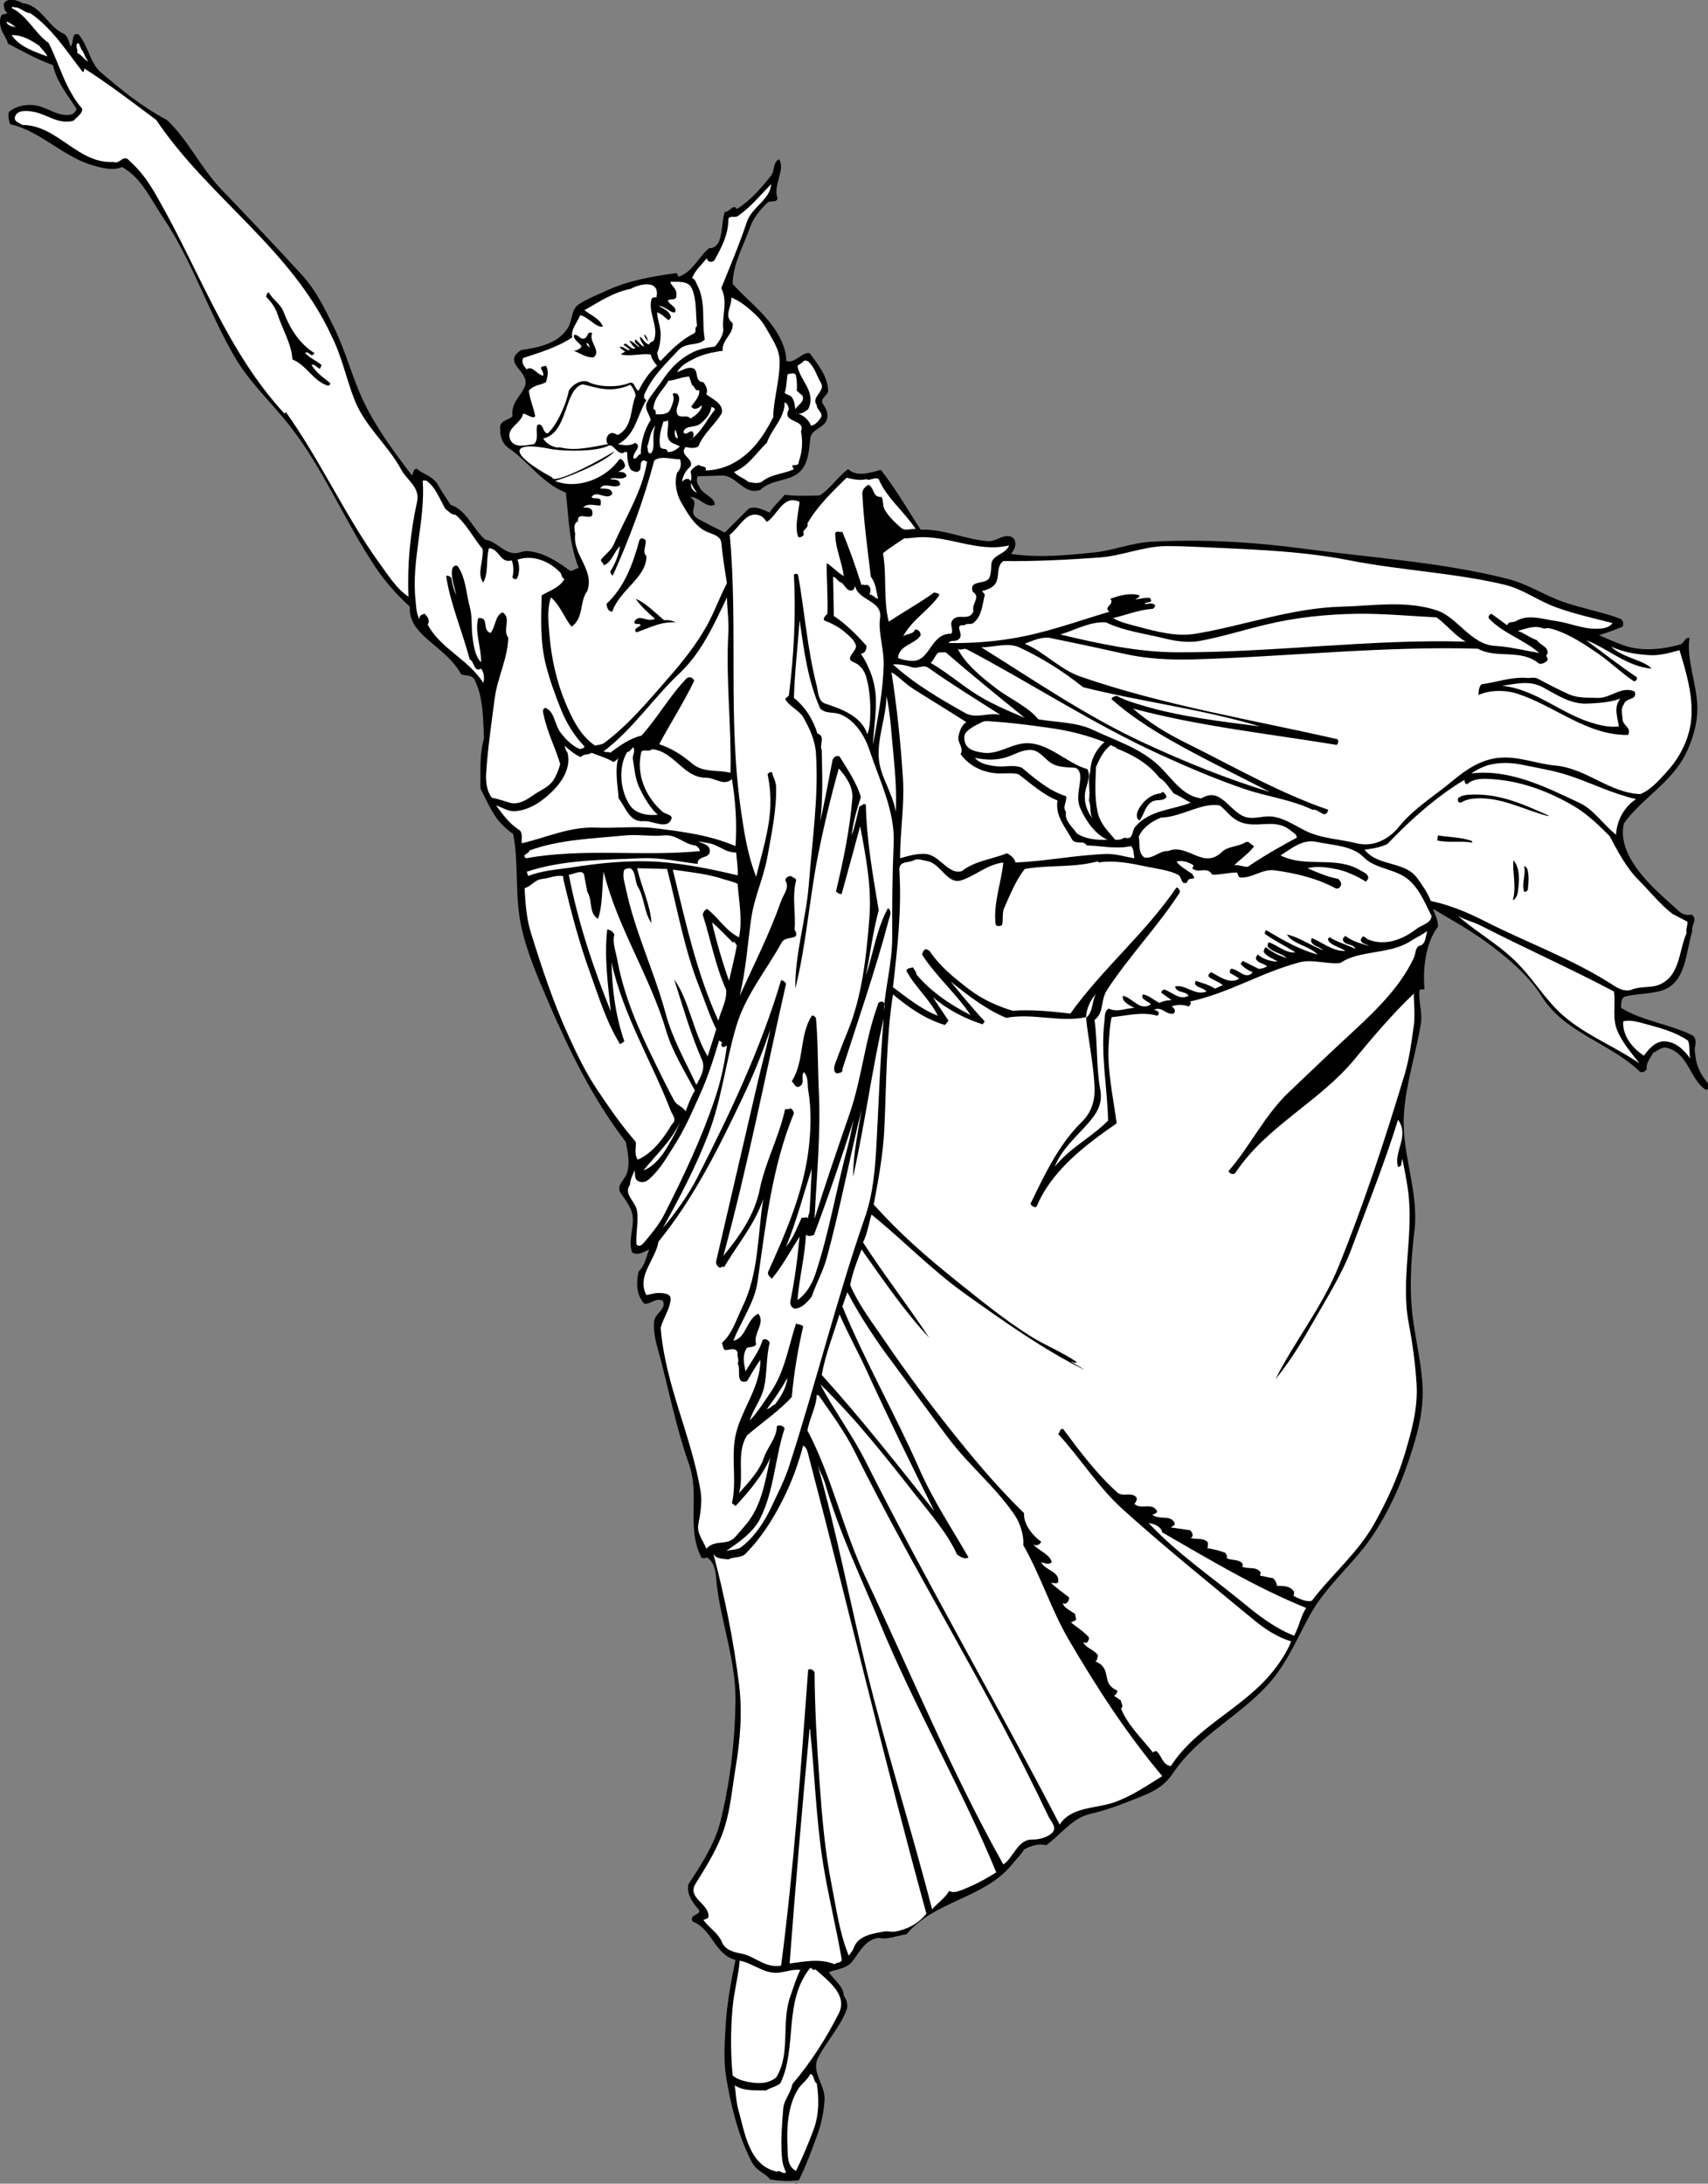 <?xml version="1.0" encoding="UTF-8" standalone="no"?>
<svg
   xmlns:dc="http://purl.org/dc/elements/1.1/"
   xmlns:cc="http://creativecommons.org/ns#"
   xmlns:rdf="http://www.w3.org/1999/02/22-rdf-syntax-ns#"
   xmlns:svg="http://www.w3.org/2000/svg"
   xmlns="http://www.w3.org/2000/svg"
   viewBox="0 0 3241.667 4143.573"
   height="4143.573"
   width="3241.667"
   xml:space="preserve"
   id="svg2"
   version="1.1"><rect x="0" y="0" width="3241.667" height="4143.573" fill="#808080" stroke="none"/><defs
     id="defs6" /><g
     transform="matrix(1.333,0,0,-1.333,0,4143.573)"
     id="g10"><g
       transform="scale(0.212)"
       id="g12"><path
         id="path14"
         style="fill:#000000;fill-opacity:1;fill-rule:nonzero;stroke:none"
         d="m 149.934,14641.7 c 128.343,-14.6 166.089,-154.3 277.449,-205.7 30.199,-14.2 33.5,-56.7 47.656,-85.9 22.652,25 1.418,99.1 52.852,81.1 64.64,-75.5 77.855,-193.9 148.16,-253.3 138.726,-119.4 278.867,-233.1 444.959,-320.9 142.97,-134 225.55,-319.5 363.8,-464.3 183.08,-191.6 364.75,-380.8 545.47,-579 92.01,-101 150.05,-222.7 210.45,-344.4 82.57,-166.1 124.57,-345 205.72,-512 85.41,-175.1 201.01,-331.2 320.87,-487.9 9.91,20.3 5.66,35.9 28.31,47.7 49.07,-41.1 115.6,-52.4 148.63,-114.7 25.01,-47.2 55.68,-85.4 81.16,-129.3 111.36,-35.9 148.63,-162.8 234.51,-234.5 75.5,-10.9 120.33,-87.3 196.3,-90.6 30.67,-1.4 54.26,16.5 85.87,14.2 109,-8.1 198.65,-68.5 282.65,-129.3 16.98,-12.3 38.69,15.5 62.28,14.6 -64.64,161.8 -67.95,339.7 -86.35,506.8 -160.43,63.2 -250.55,208.5 -387.39,301.5 -34.92,24 -57.57,76.9 -52.85,119.8 -13.69,62.3 47.19,61.4 81.16,91.1 -10.38,101 63.7,137.8 86.35,210.5 23.12,97.2 -158.07,148.1 -28.79,234.5 114.2,17.9 240.65,39.1 310.96,143.4 38.22,51.9 21.23,129.8 81.63,167.5 56.15,35.4 120.79,60.4 186.38,90.6 143.44,66.1 302.93,93.4 459.59,115.1 13.68,1.9 12.27,-16 18.87,-24 93.9,28.3 138.73,139.2 205.73,191.6 100.51,-1.9 76.91,161.3 105.23,243.9 32.08,-2.8 57.56,57.6 81.63,19.3 90.59,56.7 161.37,138.8 229.79,224.7 25.48,32.5 9.44,83.9 52.38,109.9 47.18,-67.9 -42,-172.2 -9.44,-262.8 -4.72,-32.1 -49.54,-12.3 -67,-28.8 -53.8,-51.9 -94.37,-100.5 -119.86,-172.2 -43.41,-122.7 -112.3,-239.3 -114.66,-373.3 111.36,-126.9 284.06,-243.5 344.46,-426.1 9.44,-28.7 17.46,-62.7 14.63,-90.6 57.56,-23.6 99.56,56.7 157.6,52.4 57.56,-78.3 125.51,-160.9 124.56,-258.6 -11.32,-32 -58.5,-51.4 -33.5,-85.8 21.24,-29.8 38.22,-67 24.07,-105.3 -21.71,-57.1 -102.87,-60.4 -110.41,-124.5 -8.03,-79.3 -13.21,-169.9 -71.73,-224.6 -67.94,-64.7 -189.68,-48.2 -263.29,-119.9 -110.89,-40.6 -160.9,101 -262.83,95.8 -53.32,-2.8 -106.16,-2.8 -158.07,-4.7 -9.91,-22.2 -6.13,-48.1 9.44,-67 21.23,-57.6 104.28,-69.4 105.22,-124.6 -61.34,-25.5 -103.33,55.2 -167.03,52.9 77.38,-43.9 -27.84,-101.5 57.09,-148.7 58.04,-32.1 122.69,-63.2 176.95,-90.6 l 162.79,162.3 c 50.96,15.6 96.26,-9.9 138.72,-28.3 26.9,44.9 67.95,78.8 100.51,119.4 85.88,-9.4 149.58,-6.6 234.51,-4.7 71.72,43.4 120.8,125 191.57,176.9 63.71,-55.6 147.22,-23.1 219.89,-4.7 100.03,-125.5 186.85,-279.3 268.01,-402 154.77,7.1 295.38,-65.1 449.68,-76.4 60.4,-4.3 102.86,50 158.07,28.7 26.43,-10.3 33.5,-42.9 24.07,-71.7 -5.66,-17 -16.52,-28.8 -24.07,-43.4 184.97,-26.9 370.41,-9 554.91,9.9 126.45,12.3 250.55,63.7 377.95,71.7 348.23,20.3 700.71,-1.8 1047.99,-48.1 452.51,-60.4 911.16,-88.7 1354.25,-201 129.7,-32.6 239.7,-106.6 368.5,-152.9 126,-44.8 261.9,-67.5 387.4,-114.6 17,-6.6 25.5,-35 14.6,-52.9 -52.4,-22.2 -98.6,-38.7 -158,-57.6 58.5,-24.5 113.2,-50.4 176.9,-71.7 117.5,-38.7 258.1,-22.2 368.5,9.9 26.4,7.6 32.6,51.9 62.3,43 -21.7,-138.8 46.7,-301.1 52.8,-454.9 3.8,-110.89 -30.6,-231.21 -81.6,-329.83 -96.2,-187.79 -290.6,-292.55 -411.4,-459.58 -15.1,-60.87 -5.2,-118.91 14.1,-172.23 61.4,-165.15 229.8,-304.82 359.1,-420.9 20.3,-18.87 54.3,-26.89 81.2,-19.34 44.8,-30.2 -3.8,-70.31 5.1,-109.94 -45.7,-144.39 -39.1,-352.48 -210.9,-402.03 -76.9,-22.18 -161.3,-18.87 -239.2,-38.22 -31.6,-7.55 -27.4,-53.79 -28.8,-76.44 148.6,-91.54 328.4,-107.58 483.7,-186.85 36.8,-35.86 0.9,-79.28 14.1,-119.38 4.3,-75.97 35.9,-142.97 86.4,-201.01 -4.7,-14.63 11.8,-40.11 -14.7,-42.94 -107.1,67.95 -116.5,248.2 -263.3,282.17 -35.8,8.49 -60.3,-22.18 -90.5,-33.51 -17,-35.85 -49.1,-65.11 -43,-109.94 -10.8,-16.98 -33.5,-27.83 -48.1,-14.62 -206.7,194.87 -505.4,258.1 -660.1,507.24 -88.7,142.5 -243.1,268.49 -373.28,363.8 -113.25,81.63 -247.73,156.66 -354.36,219.89 13.68,-37.75 35.85,-79.28 33.5,-119.38 -77.39,-100.04 -103.34,-270.38 -90.6,-411.46 1.42,-21.71 -31.14,2.36 -33.5,-19.35 -7.55,-73.13 21.23,-147.21 9.44,-219.88 -33.98,-206.67 -105.23,-419.48 -114.66,-622.38 -12.74,-256.22 101.92,-510.08 71.72,-765.35 -23.6,-199.12 -36.81,-402.02 -9.91,-598.31 18.87,-138.26 50.96,-278.4 62.28,-416.18 15.1,-187.8 -31.61,-352.47 -85.88,-516.68 -60.39,-182.61 -138.72,-356.72 -249.13,-521.87 -118.91,-177.89 -304.82,-329.36 -411.46,-516.69 -90.13,-158.54 -159.02,-338.32 -291.61,-483.18 -199.12,-217.05 -469.03,-343.51 -636.53,-593.12 -53.32,-79.27 -117.97,-117.96 -205.73,-153.35 -114.19,-46.24 -228.38,-92.01 -349.18,-119.38 -122.68,-27.84 -195.82,-138.25 -296.79,-210.92 -50.96,14.15 -104.28,-4.25 -148.17,-28.31 -17.45,-31.15 -49.07,-61.82 -76.91,-95.79 -188.74,-234.98 -518.57,-243.48 -712.97,-473.74 -62.29,-8.49 -128.35,-37.75 -186.39,-24.07 -89.18,-10.85 -126.93,-91.54 -176.94,-158.07 -36.81,-47.66 -103.81,-51.91 -158.08,-71.72 33.51,-52.38 97.68,-92.49 100.51,-157.6 20.76,-28.31 29.73,-68.42 18.88,-95.79 -43.89,-115.6 -132.12,-208.089 -191.11,-320.862 -49.54,-94.371 49.08,-185.91 42.94,-282.168 -4.72,-81.16 -20.76,-160.43 -47.65,-234.512 -37.75,-103.336 -74.09,-205.258 -124.57,-306.234 -64.18,-9.438 -129.77,-4.719 -191.58,4.719 -43.41,50.016 -94.37,55.207 -128.82,124.567 -88.7,176.949 -135.42,368.051 -167.5,559.625 -18.88,110.883 -10.85,224.129 -4.72,335.016 8.02,157.6 36.33,306.23 67,454.87 -141.56,37.75 -154.77,204.78 -287.36,258.11 -28.78,49.07 57.57,41.52 42.94,76.91 -43.41,50.01 -85.88,106.64 -71.72,172.22 86.35,134.01 176.47,269.43 215.63,425.62 65.12,263.29 97.21,539.8 100.51,808.76 2.36,262.35 -91.07,508.19 -124.57,765.35 -8.96,70.78 -1.88,151.46 -67,196.29 -9.44,-7.08 -29.73,-8.49 -38.22,0 -101.92,200.54 -8.97,419.48 -81.63,622.38 -92.02,259.99 -141.09,528.95 -215.17,794.13 -15.57,56.15 -25.48,118.44 -19.35,172.23 6.14,49.07 86.35,81.16 57.57,134.01 -46.71,24.53 -82.57,-25.95 -124.1,-19.35 -55.68,59.93 -54.73,137.78 -38.69,215.64 44.35,41.05 50.49,98.15 72.19,148.16 -35.39,-14.15 -77.38,-44.82 -115.13,-19.35 -27.84,70.79 8.97,153.36 4.72,229.8 -3.31,65.11 -45.77,115.13 -81.16,167.51 -34.92,51.43 29.26,91.07 42.94,138.73 20.29,70.77 2.36,144.38 -9.44,205.73 -220.82,288.3 -378.9,611.99 -521.4,942.76 -71.25,165.62 -144.86,335.02 -182.14,511.97 -42.46,201 -14.15,411.45 -52.37,612.46 -36.81,25.01 -84.93,69.37 -110.41,105.23 -43.89,62.28 -75.97,133.53 -109.95,201.01 1.89,111.36 -7.55,225.55 24.07,335.01 -6.14,131.18 -4.72,276.99 -62.29,392.09 -17.93,36.4 -57.57,27.9 -91.07,38.7 -67.94,128.8 -210.92,204.3 -291.6,301.1 -35.39,42.4 -57.1,93.4 -52.85,153.3 -86.82,79.8 -163.74,165.2 -229.8,263.3 -206.67,308.6 -347.28,655.9 -573.77,947.5 -121.74,155.2 -269.43,291.1 -368.52,459.1 -180.72,306.3 -288.3,652.6 -488.37,947.5 -81.63,120.8 -141.558,262.4 -272.734,335 -58.512,-26.4 -129.762,-8 -191.101,9.5 -204.313,57.1 -359.555,234.5 -560.094,277.4 -9.91,25.5 -13.684,51.4 -9.438,81.6 51.907,45.3 129.762,56.2 191.575,43 78.328,-17.5 151.937,-80.7 234.039,-57.6 12.742,9.9 29.726,21.7 28.785,38.2 -59.457,91.6 -132.594,178.9 -157.602,292.1 -108.527,37.8 -208.086,95.8 -301.515,143.5 -10.851,39.1 -38.219,69.8 -48.129,105.2 -5.664,22.6 -13.684,68.9 9.91,91 11.324,2.4 23.121,2.9 33.5,9.5 -20.289,15.6 -23.594,40.1 -24.062,62.3 19.816,42.9 91.067,26.9 124.571,4.7" /><path
         id="path16"
         style="fill:#ffffff;fill-opacity:1;fill-rule:nonzero;stroke:none"
         d="m 92.367,14612.9 c 41.051,6.6 70.778,-37.7 109.942,-38.2 150.05,-102.4 246.308,-259.5 354.363,-396.8 8.965,5.6 13.683,21.7 4.719,28.3 168.453,-107.6 329.828,-231.2 487.899,-349.2 348.7,-519.1 910.21,-868.2 1177.28,-1450 67.95,-134.5 98.14,-283.1 152.88,-425.6 70.78,-182.6 226.02,-305.8 316.14,-473.8 38.23,-71.2 126.46,-114.6 105.23,-215.1 -45.77,-209.5 -66.53,-424.2 -57.57,-636.6 -80.21,53.8 -135.89,143.5 -191.57,219.9 -234.52,324.2 -400.61,696.5 -631.34,1019.2 l -9.91,-9.4 c -383.15,413.3 -568.59,951.2 -841.79,1430.6 -51.44,93.9 -111.363,189.7 -196.296,263.3 -44.356,56.2 -62.758,-23.1 -109.942,-4.7 -243.007,-12.7 -374.183,247.7 -612.468,248.7 -23.121,17 -59.926,21.7 -48.133,57.6 16.043,47.6 89.652,38.2 134.008,28.7 85.406,-19.3 163.261,-85.8 258.578,-57.5 21.234,24.5 62.758,50 57.093,81.1 -112.773,129.3 -150.519,293.1 -224.601,440.3 -94.371,67 -145.805,186.8 -248.668,234.5 3.773,1.9 9.438,17.9 14.156,4.7" /><path
         id="path18"
         style="fill:#ffffff;fill-opacity:1;fill-rule:nonzero;stroke:none"
         d="m 106.52,14478.9 c -22.649,8 -60.868,9 -61.813,38.7 23.121,-6.6 42.469,-23.6 61.813,-38.7" /><path
         id="path20"
         style="fill:#ffffff;fill-opacity:1;fill-rule:nonzero;stroke:none"
         d="m 264.594,14354.8 c 18.402,-27.8 41.992,-41.5 52.847,-71.7 -87.293,33.5 -186.855,65.1 -239.23,143.4 67.473,3.3 129.758,-33.5 186.383,-71.7" /><path
         id="path22"
         style="fill:#ffffff;fill-opacity:1;fill-rule:nonzero;stroke:none"
         d="m 546.762,14330.7 c 20.289,-20.7 22.648,-58 48.129,-81.1 -33.028,11.8 -43.883,45.3 -76.911,57.1 10.379,19.3 -21.707,59.4 9.911,67 l 18.871,-43" /><path
         id="path24"
         style="fill:#ffffff;fill-opacity:1;fill-rule:nonzero;stroke:none"
         d="m 5016.18,13172.8 c -50.48,-151.5 -113.24,-299.6 -172.23,-445 47.19,-89.1 1.89,-187.8 14.16,-282.1 -5.19,-41.1 -31.14,-81.2 -57.57,-110.4 -52.84,-6.6 -101.92,-15.6 -148.16,-38.3 -87.29,-43.4 -149.58,-106.1 -205.73,-191.1 -33.03,-50 -71.72,-90.1 -100.51,-143.9 -23.12,-42.9 15.58,-78.3 24.07,-119.4 -43.88,-67.4 -66.06,-151 -67,-229.8 -23.6,-2.3 -21.71,-33.5 -48.13,-28.7 -11.33,41.5 64.17,80.2 9.91,105.2 -33.03,-24.5 -77.39,-16.1 -115.13,-9.5 118.43,59.5 129.75,196.8 191.57,296.8 -28.79,12.3 -12.74,41.1 -4.72,57.1 53.32,110.5 132.59,184.1 219.88,278 53.32,57.1 130.71,23.6 176.95,71.7 -22.65,119.4 10.38,250.5 -52.38,368.5 -8.49,16 -11.79,36.8 -33.5,42.9 20.77,52.4 64.64,92.1 100.51,134.1 1.88,-30.2 40.58,-31.2 52.37,-9.5 49.08,88.7 90.13,168.5 91.07,267.6 0.47,32.5 43.88,11.3 62.29,24 86.82,59.9 152.4,140.6 225.07,215.2 -5.66,-104.3 -129.29,-152.9 -162.79,-253.4" /><path
         id="path26"
         style="fill:#ffffff;fill-opacity:1;fill-rule:nonzero;stroke:none"
         d="m 4647.66,12723.1 c 33.5,-80.2 22.18,-159.9 33.5,-249.1 -22.17,-17 3.78,-38.7 -24.06,-52.4 -85.88,-42.5 -153.83,-113.7 -219.89,-181.7 -22.17,11.4 -16.04,35 -24.06,52.4 16.99,38.7 23.12,82.1 24.06,124.6 0.48,50 -23.59,101.4 -24.06,148.2 33.03,-10 47.66,-32.1 76.44,-52.4 8.02,8 19.35,15.5 14.63,28.3 -12.74,36.8 -55.21,52.8 -81.63,67 46.24,0 78.32,-48.1 110.41,-42.9 17.93,37.2 -38.69,49 -48.13,81.1 21.71,11.8 61.81,-2.8 57.57,33.5 8.96,45.3 -46.24,72.2 -38.22,91.1 53.79,-1.9 119.38,8.9 143.44,-47.7" /><path
         id="path28"
         style="fill:#ffffff;fill-opacity:1;fill-rule:nonzero;stroke:none"
         d="m 4408.43,12665.6 c -13.21,0 -29.25,2.3 -33.5,-14.2 -22.65,-90.6 48.6,-178.8 18.87,-268 -6.13,-20.3 -33.03,-14.6 -33.03,-33.5 -28.31,1.9 -41.52,39.1 -62.28,52.4 -4.72,-22.2 18.87,-44.9 28.78,-67 -23.59,6.1 -38.69,32 -57.56,48.1 -21.71,-24.1 24.06,-35.9 24.06,-52.9 -19.34,11.4 -48.13,46.3 -67,43 14.15,-16.1 21.23,-38.7 42.94,-47.7 -35.87,-19.8 -56.16,44.8 -81.64,24.1 9.91,-15.1 33.5,-23.6 43.41,-38.2 -28.31,-3.8 -45.77,32.1 -71.72,18.8 l 38.22,-28.7 -28.78,-18.9 c 60.87,-16.1 134.01,7.5 201.01,0 4.72,-29.3 26.42,-56.2 42.94,-76.5 -56.15,-45.7 -93.9,-107.1 -124.57,-167.5 -27.84,9.9 -23.59,64.7 -61.81,52.4 -82.58,-34.4 -217.53,-27.4 -280.76,9.4 -50.49,12.8 -103.81,-23.5 -125.98,-61.8 -19.82,-104.7 -91.54,-248.2 -143.92,-287.3 -36.81,11.3 -23.59,74.1 -67,57.5 -14.63,-40.1 12.74,-98.1 -23.59,-129.3 -52.85,-5.1 -126.46,-31.1 -158.08,28.8 -33.5,82.6 71.25,104.8 86.35,177 27.37,-4.3 62.76,-38.2 81.16,-18.9 -11.32,58 -38.69,121.3 -42.94,172.2 36.34,41.6 71.72,34 114.66,57.1 10.86,35.4 20.76,76 0,110.4 -11.32,-5.1 -26.42,0.5 -33.5,-14.6 4.25,-17.9 20.29,-30.7 14.63,-52.4 -41.52,7.6 -73.61,72.2 -110.41,43 -18.88,21.2 -38.23,46.7 -23.6,76.4 111.83,36.3 234.04,73.6 329.83,138.7 -12.27,53.4 34.92,100.5 52.85,148.7 58.98,-13.2 102.39,-84 152.88,-76.9 -23.12,55.6 -79.27,75 -124.1,110.4 100.5,57.1 196.77,121.7 310.95,143.4 58.99,33.5 199.6,64.7 172.23,-57.5" /><path
         id="path30"
         style="fill:#000000;fill-opacity:1;fill-rule:nonzero;stroke:none"
         d="m 1905.71,12565.1 c 40.11,-105.7 107.58,-214.3 205.73,-272.8 -19.35,-41 -38.69,20.3 -61.81,0 32.08,-37.3 75.02,-49.1 109.94,-81.1 l -9.91,-24.1 c -21.24,2.8 -35.86,35.4 -57.1,24.1 32.09,-52.4 80.69,-85 124.1,-119.9 3.77,-14.1 -5.19,-14.1 -14.16,-18.9 -103.33,34.5 -139.19,135.5 -239.23,177 -1.88,94.8 -67.47,205.2 -100.5,306.2 -14.16,43 -43.88,83.5 -76.44,114.7 7.55,8.9 2.36,27.8 18.87,28.8 28.31,-51 79.27,-76 100.51,-134" /><path
         id="path32"
         style="fill:#ffffff;fill-opacity:1;fill-rule:nonzero;stroke:none"
         d="m 5068.56,12555.6 c 34.91,-32.5 61.34,-67 81.63,-105.2 35.39,-65.1 85.88,-131.2 85.88,-215.6 0.94,-125.6 -42.47,-262.4 -42.94,-373.3 -60.87,-120.8 -137.78,-236.9 -263.3,-306.2 -58.04,-32.1 -121.26,-49.6 -191.1,-52.4 11.8,35.9 -30.67,20.8 -43.41,38.2 -25.95,-7.1 -41.05,-21.7 -57.09,-42.9 2.36,-21.7 9.43,-46.7 0,-67 -12.75,29.2 -43.89,13.2 -57.57,-4.7 4.72,41 24.06,75.9 57.57,105.2 21.23,56.1 -80.69,72.7 -33.51,129.3 25.48,-5.7 63.23,-11.8 85.88,4.7 33.03,86.3 113.72,146.7 158.07,224.6 7.55,66.1 -62.76,90.6 -105.22,124.6 13.68,29.2 -2.36,58 -19.35,81.1 -67,4.3 -24.06,85.9 -76.44,95.8 -33.03,6.6 -68.42,-17.4 -100.5,-28.8 26.89,48.2 71.25,68.4 114.66,91.1 56.62,29.3 125.98,44.8 191.57,52.8 -6.13,78.4 75.97,110 67,186.4 -64.64,48.6 -1.41,113.7 -9.43,172.3 64.64,-28.4 108.05,-64.2 157.6,-110" /><path
         id="path34"
         style="fill:#000000;fill-opacity:1;fill-rule:nonzero;stroke:none"
         d="m 3977.63,12426.3 c -26.9,-59 62.75,-118.9 9.91,-162.8 -50.02,-5.6 -91.54,28.8 -134.01,43.4 20.76,1.5 41.52,12.8 52.38,28.4 -12.27,27.8 -52.38,39.6 -52.38,76.9 32.56,11.3 43.88,-39.7 76.44,-19.4 19.82,12.8 15.1,47.7 47.66,33.5" /><path
         id="path36"
         style="fill:#000000;fill-opacity:1;fill-rule:nonzero;stroke:none"
         d="m 4355.58,12368.8 c -11.79,10.8 -28.31,28.3 -28.31,48.1 19.35,-12.3 18.87,-31.6 28.31,-48.1" /><path
         id="path38"
         style="fill:#ffffff;fill-opacity:1;fill-rule:nonzero;stroke:none"
         d="m 3968.19,12321.1 c -11.33,16 -29.26,17.5 -28.78,38.2 19.34,-0.5 14.63,-27.3 28.78,-38.2" /><path
         id="path40"
         style="fill:#ffffff;fill-opacity:1;fill-rule:nonzero;stroke:none"
         d="m 5446.52,12215.9 c 31.14,-39.2 41.99,-82.6 67,-124.6 33.03,-54.3 -69.36,-95.8 -28.31,-148.2 -1.89,-33.9 52.84,-55.6 23.59,-91 -16.51,-20.3 -32.09,-43.4 -62.28,-47.7 -16.05,43.4 -61.82,80.2 -100.51,81.2 28.78,-9.9 61.34,13.7 81.63,28.8 57.57,117 -57.1,193.9 -71.72,292 17.46,14.2 27.84,14.2 42.94,33.5 22.18,7.1 35.86,-8.9 47.66,-24" /><path
         id="path42"
         style="fill:#ffffff;fill-opacity:1;fill-rule:nonzero;stroke:none"
         d="m 5346.01,12139.4 c 6.13,-33 7.55,-67.9 5.19,-100.5 l 38.22,-33.5 c 16.04,-42.4 -31.14,-60.4 -48.13,-91 -3.3,28.7 -6.61,58.5 -23.59,81.1 -11.33,15.1 -33.5,15.6 -48.13,28.8 13.68,38.2 12.74,83.1 19.34,124.6 16.05,4.2 52.38,16.5 57.1,-9.5" /><path
         id="path44"
         style="fill:#ffffff;fill-opacity:1;fill-rule:nonzero;stroke:none"
         d="m 4647.66,12077.2 c 20.77,-9 18.41,-44.9 47.66,-33.6 8.97,-39.1 -30.2,-76.4 -52.37,-109.9 16.04,-32.1 53.78,-9.9 71.71,9.4 -4.24,-42.9 -42.93,-68.8 -76.43,-91 -26.43,26.9 -51.44,4.2 -81.64,19.3 -40.57,43.4 34.45,102.9 -9.43,148.2 -11.8,-2.4 -21.71,11.8 -28.78,-4.7 14.62,-33.5 -2.84,-66.6 -14.16,-95.8 -16.52,-42 -61.34,-40.1 -100.51,-38.2 0,13.2 2.83,31.6 -14.62,33.5 -0.95,77.8 65.58,129.7 100.5,191.5 44.36,2.9 90.6,26.9 138.73,28.3 l 19.34,-57" /><path
         id="path46"
         style="fill:#ffffff;fill-opacity:1;fill-rule:nonzero;stroke:none"
         d="m 4269.71,12005.4 c -37.75,-80.2 -16.99,-209.5 -119.85,-263.3 -16.99,4.3 -31.62,20.8 -52.38,9.5 -23.59,-12.3 -32.56,-48.2 -14.63,-71.8 -103.33,-16 -210.92,-49 -324.64,-20.7 -31.61,-7.6 -90.59,21.7 -109.47,59.4 169.87,37.8 136.84,330.3 264.24,363.4 89.66,-18.9 184.97,-63.3 320.39,-2.9 16.04,-16.5 33.98,-53.3 36.34,-73.6" /><path
         id="path48"
         style="fill:#ffffff;fill-opacity:1;fill-rule:nonzero;stroke:none"
         d="m 5298.35,11914.4 c -53.32,-94.4 116.55,-64.2 81.16,-148.2 12.74,-66.5 8.97,-137.8 -14.15,-201 0.47,-51.4 -69.84,0.9 -33.5,-52.9 -67.48,-33 -148.17,-31.6 -210.45,-81.1 -24.07,-19.4 -67.01,-10.4 -95.79,-4.7 -33.03,30.2 -65.12,31.6 -95.79,67 98.15,39.1 148.63,128.8 220.36,195.8 34.44,97.2 120.79,165.6 119.38,272.7 16.98,-8.9 26.42,-28.3 28.78,-47.6" /><path
         id="path50"
         style="fill:#ffffff;fill-opacity:1;fill-rule:nonzero;stroke:none"
         d="m 4800.54,11909.6 c -49.54,-55.6 -90.59,-154.3 -167.03,-201 20.29,2.9 36.33,42.5 14.15,57.6 -20.76,3.8 -44.35,-33 -57.57,-5.2 10.86,49.1 76.92,25.5 115.14,57.6 32.56,27.3 67.95,65.1 71.72,109.9 11.32,1.9 27.37,-9.9 23.59,-18.9" /><path
         id="path52"
         style="fill:#ffffff;fill-opacity:1;fill-rule:nonzero;stroke:none"
         d="m 4523.09,11684.6 43.41,-18.9 c -19.82,-19.8 -48.6,-40.1 -81.63,-38.2 -6.13,36.3 -46.71,5.6 -52.37,42.9 -8.97,54.3 6.6,111.4 23.59,162.8 10.85,0.5 22.65,-2.4 28.78,9.4 12.74,-52.8 -31.61,-127.4 38.22,-158" /><path
         id="path54"
         style="fill:#ffffff;fill-opacity:1;fill-rule:nonzero;stroke:none"
         d="m 4403.71,11804.4 c -33.97,-61.8 5.19,-151.9 -33.5,-186.8 -29.25,3.3 -12.74,30.2 -24.07,43.4 17.94,48.1 19.35,107.6 57.57,143.4" /><path
         id="path56"
         style="fill:#ffffff;fill-opacity:1;fill-rule:nonzero;stroke:none"
         d="m 4551.88,11718.1 c -27.37,8 -18.88,42.4 -18.88,62.3 10.38,-19.4 17.93,-39.7 18.88,-62.3" /><path
         id="path58"
         style="fill:#ffffff;fill-opacity:1;fill-rule:nonzero;stroke:none"
         d="m 4188.07,11622.3 c 5.2,8.9 16.52,3.3 24.07,5.2 -0.47,-33.5 2.83,-76.9 19.34,-110.4 8.97,-18 25.01,-17 38.23,-23.6 54.26,2.8 16.04,58.9 47.65,76.4 10.85,6.1 16.99,-9.4 28.78,-4.7 -31.14,-198.7 -144.85,-375.6 -225.07,-560.1 -16.04,-36.8 -56.15,-65.1 -81.16,-95.8 -14.16,-17 16.99,-25.5 14.16,-42.9 54.26,18.4 68.89,91.5 110.41,129.3 -10.38,-62.3 -33.03,-119.9 -67,-172.3 6.61,-8 5.19,-23.6 18.87,-24 113.25,252.4 207.62,506.3 277.45,770.5 42.47,35.9 118.44,7.1 172.7,9.4 11.8,-27.8 6.14,-67.9 -19.34,-91 -19.35,-68 -5.2,-141.6 28.78,-200.6 40.58,-70.3 81.63,-143.9 152.88,-186.8 39.64,-24.1 109,-28.3 115.13,-81.2 9.44,-90.6 23.12,-182.1 38.23,-272.7 -48.61,-93 -84,-194.4 -138.73,-292.1 -71.25,-126 -163.26,-241.1 -258.58,-349.2 -132.59,-151.9 -262.35,-308.56 -425.61,-430.77 -17.93,-13.68 -41.53,-12.74 -62.29,-18.87 -97.67,63.23 -155.24,181.66 -201.01,291.6 -58.04,139.24 -92.01,293.04 -105.22,444.94 -7.08,86.4 -19.35,176.5 9.44,258.6 63.22,-53.3 94.37,-146.7 138.72,-196.3 84.46,59.5 50.96,167.5 105.23,239.2 50.48,143.5 -99.09,239.7 -81.17,382.7 -4.71,31.2 -16.04,66.5 18.88,86.4 -7.08,79.2 111.83,-18.4 95.79,67 -5.19,27.3 -49.08,25.4 -62.29,24 34.45,34 81.16,12.3 115.13,14.2 8.5,9 2.83,22.2 4.72,33.5 -12.74,27.4 -46.71,2.8 -62.28,24.1 35.86,50 98.62,-26.9 138.72,18.8 -0.47,44.9 -54.26,34 -81.16,38.3 27.84,46.7 96.73,-7.6 134.01,24 -1.89,43 -42,33 -67,38.2 27.84,19.9 77.86,-13.2 109.94,19.4 -1.89,29.2 -37.28,31.1 -57.56,28.8 13.68,8.9 44.82,17.9 48.12,42.9 -3.77,18.9 -16.98,48.6 -38.22,42.9 -90.12,-131.6 -283.58,-205.7 -432.69,-146.2 168.93,51.9 368.05,151.9 399.19,199.1 -213.75,-129.3 -417.12,-215.6 -417.12,-176 -291.13,158.5 -295.85,251 0,189.7 106.64,-15.1 291.14,-14.7 371.35,21.2 39.64,26.4 61.34,-60.9 107.58,-44.8" /><path
         id="path60"
         style="fill:#ffffff;fill-opacity:1;fill-rule:nonzero;stroke:none"
         d="m 5819.75,11445.3 c 19.82,-15.5 54.27,18 81.63,0 51.44,-123.6 172.23,-218.9 248.67,-335 -31.61,4.7 -68.89,-17.9 -100.5,9.9 -38.22,32.6 -87.77,81.2 -109.95,124.1 -13.68,27.9 -4.71,56.2 -19.34,81.7 -61.82,-3.8 -43.88,54.2 -85.88,81.1 -21.7,-7.5 -44.36,-34 -42.94,-57.5 8.97,-186.4 34.92,-373.3 57.1,-559.7 33.03,-40.6 36.8,-98.1 48.12,-148.1 -21.7,4.7 -34.44,29.2 -57.56,28.3 11.79,25.5 11.32,57.1 -19.35,67 -9.43,-12.3 -23.12,9.9 -33.5,-4.7 -38.22,122.6 -81.16,243 -128.82,359 -16.51,-4.7 -48.6,11.8 -48.13,-14.6 1.89,-99.5 44.83,-185.4 57.57,-282.2 -42.46,23.2 -79.74,66.6 -114.66,86.4 -1.42,-104.3 8.97,-226.5 4.72,-339.7 -13.21,-12.3 -26.43,-24.6 -24.07,-43.4 51.44,-20.3 100.98,-43.9 148.17,-85.9 24.53,-21.7 58.04,-48.6 67,-81.7 11.33,-40.5 -83.52,-88.2 -14.15,-114.6 40.1,-15.1 69.83,-53.8 81.16,-91.1 28.3,-92.5 33.02,-193.45 28.78,-286.88 -1.89,-35.86 -5.19,-73.13 -18.87,-105.22 -39.65,122.68 -175.07,169.87 -282.65,205.73 -48.13,16.04 -46.71,76.47 -57.09,119.37 -63.23,245.8 -81.16,496.4 -124.57,741.8 -2.36,13.2 -20.76,12.2 -28.78,4.7 14.15,-268.5 0.46,-538.9 -33.51,-808.31 -1.89,-12.26 -22.18,-14.62 -24.06,-28.78 27.84,-49.07 93.89,-74.55 119.85,-119.85 43.41,-75.5 80.68,-156.18 85.88,-243.95 18.87,-291.14 -25.48,-583.69 -47.66,-875.76 -17.93,-234.99 -94.37,-469.97 -91.07,-703.07 73.61,296.33 93.9,600.2 153.35,899.36 38.7,193.93 85.41,388.81 138.73,578.97 51.9,-57.57 96.73,-125.99 91.07,-201.01 -17.46,-210.45 -61.35,-420.9 -110.42,-626.63 13.21,-4.25 21.24,-20.29 38.69,-14.63 41.53,151 83.05,301.52 124.1,454.87 38.23,-202.9 77.86,-408.15 62.29,-612.47 -20.29,-261.41 -49.55,-533.66 -148.17,-770.54 -28.78,-69.36 -55.2,-140.14 -81.63,-210.44 -7.07,-19.35 -16.04,-53.32 9.91,-67.01 16.52,3.31 44.83,4.72 38.22,28.78 105.7,329.36 221.78,662.96 310.96,999.87 6.6,25.95 25.48,60.39 -4.72,81.16 -76.92,-138.73 -99.09,-304.35 -148.63,-454.4 29.25,146.74 47.18,294.44 86.34,440.24 -38.22,230.27 -81.63,470.91 -86.34,708.26 -16.52,16.04 -25.96,-11.33 -42.95,-9.44 -16.04,-60.4 -28.3,-132.59 -52.84,-196.29 10.38,89.65 34.91,173.17 62.28,258.1 -29.25,99.09 -89.65,184.5 -143.44,272.74 -24.07,9.9 -44.83,-11.33 -47.66,-28.32 -25.48,-134 -50.96,-271.78 -81.63,-406.74 19.34,159.49 13.21,319.45 9.91,478.47 -17.93,34.44 27.36,92.95 -28.78,109.94 -27.84,90.12 -77.86,175.06 -158.07,239.23 5.18,176.95 25.94,347.25 38.21,521.45 29.26,-201.1 55.68,-407.7 138.73,-593.17 41.99,-38.22 84.93,-19.35 134,-38.22 104.76,-41.53 167.52,-153.36 196.3,-239.23 67.47,-204.79 172.23,-410.05 162.79,-627.1 -8.97,-210.45 -10.85,-420.89 -9.91,-631.34 0.94,-166.57 -47.19,-338.32 -57.09,-497.81 0.94,21.7 17.45,53.79 -9.44,67 -12.27,-1.41 -30.67,-5.19 -28.79,-19.34 -88.7,-239.71 -107.11,-492.62 -191.57,-736.57 -80.68,-234.51 -161.37,-466.67 -234.51,-703.54 13.68,285.95 42.47,571.42 28.78,856.42 -7.55,158.07 -5.19,331.71 -19.34,493.09 -8.03,7.55 -15.57,18.87 -28.32,14.16 -84.46,-134.01 -48.6,-304.82 -134,-440.25 16.04,-12.27 24.53,-49.54 52.37,-33.5 40.11,22.65 4.72,64.18 28.79,95.79 31.61,-33.5 22.65,-82.58 28.78,-119.38 24.06,-139.67 18.4,-283.59 0,-421.37 -38.22,-279.81 -151,-539.8 -268.01,-798.85 -9.44,-21.23 13.68,-37.28 24.06,-48.13 69.36,82.1 125.04,187.33 186.38,282.64 -13.68,-148.63 -34.44,-300.57 -62.28,-435.52 -3.31,-17.93 6.6,-41.52 28.78,-48.13 48.6,1.89 85.41,43.41 115.13,81.63 29.73,87.77 75.03,166.57 100.51,258.11 89.65,329.35 152.41,665.78 234.04,995.61 -23.59,-147.69 -57.09,-303.87 -57.09,-450.15 79.27,352.95 125.04,710.62 205.73,1062.62 -24.07,-278.87 -33.03,-560.09 -48.14,-837.54 -8.96,-165.63 -22.17,-336.91 -76.43,-493.09 C 5617.8,5938.3 5479.07,5370.66 5298.35,4813.4 c -29.25,-90.12 -76.91,-182.61 -114.66,-263.29 -49.55,-106.17 -109.47,-198.18 -201.01,-272.73 -28.78,-23.13 -70.3,-18.88 -105.22,-28.79 80.21,55.21 182.13,123.63 229.32,220.36 92.95,188.27 97.2,399.66 162.79,603.03 -11.33,18.87 -36.34,25.48 -52.38,14.15 0.95,-75.97 -61.81,-138.25 -86.35,-210.44 -31.61,-94.37 -106.16,-167.98 -167.5,-239.23 35.86,129.29 -20.77,264.24 52.84,387.39 100.51,86.35 218.95,166.56 301.52,258.58 13.68,158.07 41.05,318.03 76.44,473.74 -12.74,14.15 -32.56,12.27 -48.13,18.87 -51.44,-157.12 -76.44,-326.52 -172.23,-463.83 -42.94,-62.28 -85.4,-131.65 -138.73,-186.85 24.54,78.32 77.86,141.08 95.79,220.35 22.18,97.2 13.69,201.96 38.22,301.52 -6.6,18.87 -29.72,31.61 -47.65,18.87 -19.82,-71.72 -73.14,-141.55 -114.67,-210.44 -9.44,52.84 -24.06,105.69 9.44,158.07 20.77,7.55 51.43,1.41 62.28,23.59 -23.11,73.61 65.12,141.08 14.16,205.73 -81.16,-40.11 -80.21,-164.68 -167.51,-181.67 53.32,134.48 142.98,256.69 162.79,397.3 55.21,383.62 96.26,769.6 243.96,1129.16 -2.84,13.21 -8.97,29.25 -24.07,33.5 -10.38,-11.33 -40.11,4.72 -38.22,-19.35 -41.05,-179.78 -130.71,-343.98 -167.51,-526.11 -33.97,-168.93 -134.95,-313.32 -243.95,-444.97 165.15,607.75 283.11,1218.81 421.37,1827.97 -9.91,13.69 -18.41,20.29 -33.5,23.6 -135.9,-459.12 -340.68,-890.4 -560.1,-1320.73 -63.23,-123.62 -146.27,-238.29 -234.51,-344.45 115.61,209.5 221.3,410.51 306.24,631.81 89.65,232.63 116.07,483.66 186.85,722.41 61.34,208.09 202.43,377.02 306.24,564.82 27.36,49.54 132.11,6.6 85.87,85.87 9.44,109 -18.4,218 9.44,325.58 5.66,19.82 -21.71,22.18 -33.03,33.5 -16.99,0.48 -37.75,-9.9 -38.69,-28.78 31.14,-51.43 -13.22,-93.9 -28.31,-138.72 -76.92,-218 -180.73,-424.2 -277.93,-636.54 41.05,168.93 52.85,345.4 76.91,516.68 20.29,146.75 84,275.1 109.95,421.37 27.36,154.3 60.87,309.54 57.56,463.84 -0.94,34.91 -19.34,67 -28.78,100.5 -12.27,0 -21.71,-4.72 -28.78,-14.16 15.1,-69.83 21.23,-140.14 18.87,-210.44 -5.19,-162.79 -56.62,-317.56 -95.32,-478.47 -55.2,139.68 -79.26,288.31 -100.5,435.06 -91.54,617.66 -20.29,1241.47 -76.91,1861.47 67.95,51 110.88,162.3 201.01,129.3 24.07,-8.5 30.2,-23.1 48.13,-43 73.61,44.9 108.05,186 219.88,134.1 -8.49,-77.9 -33.97,-167.6 -9.43,-234.6 13.68,-8 28.78,2.4 38.22,14.2 -17.46,38.2 35.86,39.6 24.06,76.4 69.37,119.4 166.56,211 262.83,306.3 41.99,-9.9 89.18,-20.8 134,-9.5" /><path
         id="path62"
         style="fill:#ffffff;fill-opacity:1;fill-rule:nonzero;stroke:none"
         d="m 2862.63,11435.9 c 65.59,-47.2 88.71,-122.7 129.29,-191.6 25.01,-15.5 35.39,-37.7 67,-38.2 79.75,-68.9 118.91,-154.3 182.14,-229.8 9.44,-74.5 -41.99,-168.4 4.72,-224.6 36.8,65.6 16.51,153.8 38.22,229.8 71.25,-3.3 73.61,-104.7 152.88,-81.6 14.63,-38.7 13.21,-78.4 4.72,-114.7 10.38,-12.7 25.48,-18.9 33.5,0 15.57,33.5 14.63,85.4 0,119.4 104.75,35.8 216.11,-11.8 287.36,-85.9 11.8,-12.7 7.08,-38.2 28.78,-43.4 -30.67,-57.1 -98.61,-78.3 -153.35,-109.9 -3.3,-150.6 -11.8,-311 28.78,-469.1 25.96,-100.9 59.93,-195.3 100.51,-296.29 36.33,-91.54 89.18,-177.89 158.07,-249.14 -1.41,-16.51 -19.82,-11.33 -28.78,-18.87 -53.32,21.23 -98.62,66.53 -134.01,114.66 -38.69,53.31 -38.69,142.02 -100.5,162.79 -25.01,-7.56 -12.75,-38.22 -9.44,-52.85 23.12,-110.89 81.16,-224.6 109.94,-325.11 -10.38,-38.22 -29.26,-83.99 -47.66,-109.94 -32.08,-46.25 -84.46,-64.17 -129.28,-95.79 -48.61,-33.97 -103.81,-69.83 -162.79,-52.85 -40.11,12.27 -85.41,26.9 -119.86,33.5 -33.97,43.89 -41.05,108.53 -38.22,158.07 10.39,169.4 35.87,340.68 57.57,507.25 18.4,142.97 90.12,274.67 91.07,411.47 -41.52,45.3 24.53,131.2 -38.22,167.5 -52.38,-21.7 -43.89,-95.8 -81.63,-138.7 -59.93,23.6 -4.25,107.1 -81.16,100.5 -25.96,-90.6 20.29,-196.8 18.87,-296.8 -38.69,36.3 -49.54,107.1 -57.1,162.8 -10.37,73.6 0,140.6 -19.34,210.4 -25.01,91.1 -25.01,191.6 -81.16,272.7 -23.12,11.8 -37.28,-11.3 -38.22,-28.7 -5.66,-60 18.87,-111.9 28.31,-167.5 -15.57,38.2 -27.37,77.8 -33.5,119.8 -9.91,5.2 -21.23,16.5 -33.5,9.4 25.48,-178.3 108.06,-371.3 158.07,-559.6 33.03,-14.1 25.01,-87.7 76.44,-62.3 19.35,-25.9 24.06,-64.1 14.63,-95.7 -100.03,159.4 -290.19,231.2 -373.24,392.1 17.93,28.3 -0.94,50.5 -19.34,72.2 -19.82,-2.9 -43.41,-15.1 -33.51,-38.7 -24.06,33 -24.06,86.3 -28.78,129.3 -29.26,270.8 66.53,533.6 48.13,804 h 23.59" /><path
         id="path64"
         style="fill:#ffffff;fill-opacity:1;fill-rule:nonzero;stroke:none"
         d="m 4681.16,11354.3 c -28.78,10.3 -46.71,38.7 -38.21,67 6.6,-25 24.06,-49.6 38.21,-67" /><path
         id="path66"
         style="fill:#ffffff;fill-opacity:1;fill-rule:nonzero;stroke:none"
         d="m 6145.33,11053.2 c 213.75,22.2 416.18,-105.2 631.82,-52.8 -22.18,-62.8 -119.38,-60.4 -119.85,-134 0,-21.3 -2.36,-53.3 -9.44,-76.5 -19.35,-60.4 -142.97,-13.2 -115.13,-100.5 57.56,-36.3 -9.91,-80.7 5.18,-129.3 -26.42,-76.9 -108.05,-6.6 -143.91,-67 -16.52,-27.8 11.32,-57.5 -4.72,-85.8 -142.97,4.2 -139.2,-190.2 -268.01,-182.2 -31.14,1.9 -62.76,8 -90.6,19.4 8.97,89.6 114.19,90.1 152.88,152.8 -0.47,21.8 -15.57,39.2 -38.22,38.3 -13.68,-37.3 -57.56,-24.1 -81.16,-47.7 59.46,112.3 176.48,178.8 243.96,277.5 -1.89,18.8 -22.18,12.7 -33.51,19.3 -96.26,-69.4 -204.78,-129.8 -306.23,-196.3 -37.28,153.4 -11.33,306.7 -38.22,459.6 45.29,35.9 97.2,70.3 143.44,100 25.01,-0.9 51.43,3.3 71.72,5.2" /><path
         id="path68"
         style="fill:#000000;fill-opacity:1;fill-rule:nonzero;stroke:none"
         d="m 4336.71,11029.2 c 2.36,-32.6 -24.07,-73.6 4.72,-100.5 0.94,-144.9 -176.95,-222.8 -229.8,-373.3 -29.72,1.4 -35.86,31.2 -38.22,52.9 119.86,110.4 178.36,269.9 220.36,425.6 5.66,22.2 41.05,14.1 42.94,-4.7" /><path
         id="path70"
         style="fill:#ffffff;fill-opacity:1;fill-rule:nonzero;stroke:none"
         d="m 8030.4,10990.9 c 343.98,-16.9 692.68,-24 1033.83,-91 343.99,-67.5 695.99,-82.6 1038.07,-162.8 123.6,-28.8 228.9,-109.5 349.7,-152.9 122.6,-44.4 250.5,-72.7 377.9,-105.2 -23.6,-34.5 -70.3,-37.8 -109.9,-38.2 -91.1,-1.9 -182.6,40.1 -272.8,52.3 -86.8,12.3 -184,47.2 -263.3,0 -25.9,-15.1 -48.6,2.4 -62.2,-28.8 -36.4,26.9 -68.9,51 -105.3,77 -13.2,-3.8 -26.38,-20.8 -14.6,-33.5 95.3,-100.1 234.1,-139.7 335,-229.8 -99.1,16.5 -199.1,42.4 -296.3,47.6 -162.79,9 -252.44,194 -392.58,239.3 -209.51,67.9 -427.5,29.2 -641.25,24 -331.72,-8.9 -650.69,-126.9 -976.27,-181.6 -127.88,-21.8 -262.83,14.1 -387.4,47.6 -58.51,15.6 -121.27,29.3 -167.5,57.6 89.18,20.7 172.7,55.7 268.01,62.3 7.55,7.5 22.65,18.8 9.44,28.3 -22.18,16.5 -40.11,0 -67.01,5.2 16.99,18.8 62.29,-1.5 38.22,38.2 -29.25,6.6 -67.47,-5.7 -100.5,-9.9 10.85,8.9 29.73,10.8 28.78,28.8 -64.64,19.3 -139.2,-2.9 -195.82,-23.6 33.97,-36.4 -52.38,-57.1 -5.19,-86.4 -220.36,-65.6 -433.64,-145.3 -664.84,-181.6 -138.26,-22.2 -278.4,-31.2 -416.18,-28.8 19.34,25 40.11,4.7 67,24 45.3,32.6 -39.16,101.5 38.22,95.3 23.6,17.5 44.83,-0.9 67,19.4 53.8,49.1 54.74,121.3 71.73,186.4 l -19.35,24 c 40.11,9 87.29,26.9 100.51,71.8 13.21,43.8 1.41,101.9 42.93,129.3 215.17,-2.4 430.81,8.4 645.98,24 150.99,10.9 293.96,74.6 445.43,76.5 67.47,0.4 141.08,-1.9 200.54,-4.8" /><path
         id="path72"
         style="fill:#ffffff;fill-opacity:1;fill-rule:nonzero;stroke:none"
         d="m 5647.52,10751.7 c 22.18,-7.1 37.75,-65.1 76.92,-52.8 12.27,4.2 14.15,18.8 18.87,28.7 19.35,-99 185.44,-96.2 167.51,-215.1 -14.16,-95.8 25.95,-205.7 24.07,-311 -3.78,-181.6 -40.59,-362.83 -71.73,-540.72 2.36,91.54 23.59,210.45 18.88,315.67 -4.72,108.05 -41.06,208.55 -100.51,296.75 30.67,2.9 37.28,29.3 38.22,52.4 -63.23,71.3 -140.14,149.1 -219.88,201 -0.48,87.8 -3.78,176 -4.72,263.3 24.54,-5.6 28.78,-30.6 52.37,-38.2" /><path
         id="path74"
         style="fill:#ffffff;fill-opacity:1;fill-rule:nonzero;stroke:none"
         d="m 4891.61,10412 c -17.93,-311.9 21.71,-625.24 14.63,-938.08 -92.49,21.24 -184.5,-0.94 -258.58,62.29 -66.53,56.62 -137.78,101.92 -220.36,129.29 75.97,142.5 167.51,284.05 234.52,425.6 -5.66,22.2 -34.92,32.6 -52.38,14.6 -113.24,-117.45 -192.05,-261.84 -301.51,-382.64 -80.22,-18.87 -144.86,-67 -210.45,-115.13 -12.27,9.44 -31.14,0.47 -43.41,9.44 197.23,150.52 330.3,354.36 507.24,521.83 150.53,141.1 235.46,332.7 320.87,512 0.94,-79.7 14.15,-157.6 9.43,-239.2" /><path
         id="path76"
         style="fill:#000000;fill-opacity:1;fill-rule:nonzero;stroke:none"
         d="m 4460.81,10497.9 c 26.42,3.3 55.21,-2.4 76.91,-14.2 -103.81,4.7 -164.2,-33 -263.29,-67 -26.9,24.1 17.45,34.4 28.78,47.6 -12.27,21.3 -39.64,-7 -42.94,24.1 32.09,57.6 85.87,-9 138.72,19.4 -39.63,33.5 -99.56,87.7 -129.28,134 66.53,-26.5 129.28,-93.5 191.1,-143.9" /><path
         id="path78"
         style="fill:#ffffff;fill-opacity:1;fill-rule:nonzero;stroke:none"
         d="m 9111.89,10541.3 c 178.36,2.3 363.33,-15.6 536.03,-24.1 70.78,-51.9 124.57,-124.1 196.29,-162.8 -647.85,17.9 -1295.71,-74.5 -1942.63,-71.7 -264.71,1.4 -522.35,58 -779.98,119.4 101.45,30.6 197.71,88.2 306.24,81.6 117.02,-58 266.59,-76.4 402.02,-109.9 74.08,-18.9 159.96,-27.9 229.32,-14.7 151,28.3 292.55,73.6 444.96,110 198.18,48.1 406.74,68.9 607.75,72.2" /><path
         id="path80"
         style="fill:#ffffff;fill-opacity:1;fill-rule:nonzero;stroke:none"
         d="m 10370.3,10440.8 c 22.2,9.4 49.6,0.4 67,-5.2 106.2,-33.5 204.3,-98.7 296.8,-162.4 82.1,-57 150.6,-125 234.5,-182.1 14.2,-9.4 29.3,8.5 24.1,24.1 -115.6,77.8 -224.1,162.8 -339.7,248.6 149.1,-56.6 272.7,-177.4 440.2,-191.1 -55.7,60.4 -196.3,71.8 -272.7,148.2 85.9,-39.6 170.8,-52.4 262.8,-57.6 66.1,-2.8 131.7,15.6 196.3,33.5 42.5,-138.7 84.9,-280.7 81.2,-425.57 -3.3,-149.58 -72.2,-290.19 -172.3,-397.31 -50.5,-54.26 -101.9,-115.13 -172.2,-143.44 -208.1,8.49 -360,171.75 -569.1,191.57 -126.9,11.8 -250,64.18 -378.4,52.38 -121.25,-11.33 -217.51,-75.5 -310.94,-152.88 -121.74,-102.4 -261.88,-185.44 -363.32,-311.43 -67.95,-83.05 -169.88,-137.31 -282.65,-109.94 -118.43,29.25 -240.18,31.14 -349.17,86.35 -65.12,33.03 -129.76,76.44 -201.01,90.6 -67.01,13.21 -115.6,-12.74 -176.95,-4.72 -120.32,15.57 -177.89,216.58 -315.67,129.29 -130.7,15.09 -200.54,140.61 -292.08,225.07 -123.15,113.72 -284.53,162.79 -435.52,234.51 -112.78,53.79 -246.31,50.02 -368.52,71.72 -65.12,83.05 -192.99,138.26 -286.89,210.5 -89.65,69.3 -201.48,158 -253.86,263.3 21.23,-16.6 39.17,7.5 62.29,-4.8 429.38,-225.5 850.75,-503.44 1301.85,-708.23 184.49,-83.99 368.04,-162.79 564.34,-229.79 151.93,-51.43 310.01,-69.36 454.87,-138.73 39.16,10.86 86.34,-71.72 105.22,0 -332.19,114.66 -633.7,289.25 -947.49,444.96 -134,66.54 -251.5,135.9 -363.8,234.52 448.74,-119.85 911.63,-168.93 1368.38,-243.95 8.5,9.91 14.63,26.89 4.72,38.22 -577.55,132.12 -1167.37,226.96 -1726.99,420.9 -138.25,48.1 -241.12,165.1 -373.24,220.4 50.02,19.3 116.08,49.5 172.23,38.2 162.79,-33.1 325.11,-67.5 492.62,-105.3 151.46,-34.4 309.53,-42.4 464.3,-38.2 637.48,18 1275.9,90.6 1913.85,71.8 129.33,-70.4 288.33,2.3 411.43,-100.6 21.7,-3.7 38.3,6.6 52.9,18.9 17.4,15.1 -20.3,34.5 4.7,48.1 4.2,49.6 -51,57.1 -71.7,90.6 -45.3,14.7 -84,47.7 -129.3,62.3 58,16.1 117.9,41.6 176.9,14.7" /><path
         id="path82"
         style="fill:#ffffff;fill-opacity:1;fill-rule:nonzero;stroke:none"
         d="m 6844.15,10316.2 c 154.3,-71.3 297.27,-162.3 430.33,-268 382.68,-96.29 797.44,-146.31 1186.72,-263.32 -268.96,34.91 -540.27,65.11 -798.85,143.91 -56.62,16.51 -111.36,33.98 -162.79,61.82 -12.74,-4.72 -35.39,-7.08 -33.5,-23.6 114.19,-101.92 253.39,-193.46 392.11,-272.73 218.94,-125.04 446.38,-233.57 670.04,-349.65 -290.67,88.71 -570.95,202.43 -846.99,330.3 -383.15,177.89 -732.79,417.57 -1090.93,641.27 84,-0.5 177.89,34.4 253.86,0" /><path
         id="path84"
         style="fill:#ffffff;fill-opacity:1;fill-rule:nonzero;stroke:none"
         d="m 6351.06,10282.7 c 172.7,-149.6 351.53,-294.45 531.31,-440.26 -122.68,51.9 -242.53,101.92 -354.36,176.96 -92.49,62.7 -180.72,135.9 -277.46,191.6 20.77,20.3 29.74,49.5 48.14,67 7.08,6.6 34.44,3.3 52.37,4.7" /><path
         id="path86"
         style="fill:#ffffff;fill-opacity:1;fill-rule:nonzero;stroke:none"
         d="m 6125.99,10182.2 c 41.52,-13.2 72.19,22.2 110.41,-4.7 158.55,-112.3 321.81,-212.37 483.18,-315.71 -80.22,20.76 -162.32,-29.73 -239.23,14.16 -169.4,95.78 -337.85,192.95 -483.18,325.55 46.71,2.4 88.24,-6.6 128.82,-19.3" /><path
         id="path88"
         style="fill:#ffffff;fill-opacity:1;fill-rule:nonzero;stroke:none"
         d="m 6131.18,10038.7 c 117.49,-74.99 238.28,-147.66 358.61,-225.04 -32.09,-21.23 -45.3,-58.98 -52.38,-95.79 -8.96,-45.77 38.22,-73.61 14.16,-119.38 65.11,-87.76 162.32,-127.87 263.29,-129.29 42.47,-0.47 83.52,4.72 124.1,-4.72 84.46,-62.75 165.15,-137.78 263.3,-176.94 -16.52,-101.45 49.07,-173.65 95.78,-258.58 23.12,-42.46 77.86,-3.77 100.51,-42.94 98.61,-3.3 200.54,-26.89 296.79,-4.72 21.24,-16.51 16.99,-53.79 23.6,-81.62 -63.7,9.9 -126.46,31.14 -191.1,28.78 -204.32,-7.55 -406.74,-48.6 -607.75,-57.57 -4.25,26.9 -33.98,51.43 -57.57,62.29 -100.5,-40.58 -219.41,-51.91 -301.52,-119.38 -92.01,-29.26 -148.16,107.11 -243.95,114.66 -57.56,4.72 -117.96,-13.21 -172.22,-28.78 0,178.83 30.67,357.66 19.34,536.02 -15.1,239.71 -40.1,476.58 -76.91,713 53.79,-31.6 86.35,-73.6 143.92,-110" /><path
         id="path90"
         style="fill:#000000;fill-opacity:1;fill-rule:nonzero;stroke:none"
         d="m 10255.7,10110.5 c 22.6,-1.9 49,7 71.7,-4.8 69.8,-37.2 138.2,-73.1 210.4,-105.2 60,-26.88 129.3,-21.69 191.6,-24.05 86.8,-3.77 160.4,83.05 248.7,42.95 22.6,-62.3 -60.9,-37.76 -71.7,-85.89 -24.1,-27.84 -10.4,-66.53 -9.5,-95.79 0.5,-50.96 61.4,-56.15 38.2,-109.94 -276.9,-4.72 -491.6,195.35 -746.4,277.42 -89.7,28.8 -196.32,20.8 -258.61,-9.41 0,23.61 1.89,56.11 19.34,71.71 102.37,14.2 200.97,51.4 306.27,43" /><path
         id="path92"
         style="fill:#ffffff;fill-opacity:1;fill-rule:nonzero;stroke:none"
         d="m 10360.9,10048.2 c 93.9,-50.05 185.9,-115.63 301.5,-109.97 73.1,3.3 148.6,7.55 219.9,33.5 -45.3,-53.79 -20.3,-124.57 -9.4,-186.85 -67.5,-8.97 -137.4,9.91 -196.3,28.78 -206.2,67 -370.9,222.74 -588.4,243.94 91.5,12.3 181.6,39.2 272.7,-9.4" /><path
         id="path94"
         style="fill:#ffffff;fill-opacity:1;fill-rule:nonzero;stroke:none"
         d="m 6001.89,9579.15 c 11.8,-121.74 20.76,-244.9 14.16,-368.52 -19.82,128.82 -108.06,240.17 -114.67,368.52 -7.08,137.78 50.96,273.67 52.38,411.46 28.78,-139.2 33.03,-262.83 48.13,-411.46" /><path
         id="path96"
         style="fill:#ffffff;fill-opacity:1;fill-rule:nonzero;stroke:none"
         d="m 6662.02,9818.38 c 127.87,-8.02 258.57,-25.48 382.67,-42.94 133.06,-17.93 254.8,-49.07 373.24,-95.79 -58.04,-50.01 -93.9,-121.27 -95.32,-196.29 -21.23,-65.12 3.78,-130.23 -9.91,-195.82 19.35,-40.11 0,-86.35 28.79,-124.57 -44.83,52.85 -69.36,129.29 -47.66,205.73 10.85,39.64 31.14,88.71 9.44,129.29 -145.33,40.58 -273.68,193.93 -435.52,172.22 -87.77,-11.79 -170.34,-74.08 -262.83,-62.28 -47.66,6.13 -112.3,19.82 -124.57,71.72 -6.14,24.54 -7.08,48.6 9.44,67.01 26.42,29.25 68.42,48.13 105.22,67 21.24,10.85 44.35,6.13 67.01,4.72" /><path
         id="path98"
         style="fill:#ffffff;fill-opacity:1;fill-rule:nonzero;stroke:none"
         d="m 7499.56,9636.71 c 105.69,-40.58 212.33,-100.5 286.89,-196.29 41.99,-24.54 65.11,-67.47 95.78,-105.22 40.58,-16.52 75.5,-42.94 114.66,-62.29 -127.87,-50.49 -276.5,-47.66 -373.23,-162.79 -23.6,-28.31 -11.8,-92.01 -71.72,-71.72 -17.94,-11.8 -38.23,-16.52 -61.82,-14.16 -48.13,56.15 -103.81,109 -119.85,191.58 -19.82,99.09 -13.21,197.7 -9.43,296.32 23.11,53.79 49.54,110.42 100.5,148.64 10.85,-12.74 32.09,-10.39 38.22,-24.07" /><path
         id="path100"
         style="fill:#ffffff;fill-opacity:1;fill-rule:nonzero;stroke:none"
         d="m 3901.19,9579.15 c 17.93,24.06 50.96,12.26 71.72,28.78 49.54,-20.76 101.92,-33.97 148.16,-62.29 15.1,8.5 34.92,25.49 33.5,38.23 -27.37,-93.91 -6.13,-187.8 0,-282.17 47.66,-58.52 71.25,-160.91 167.51,-152.89 62.29,4.72 158.07,-59.92 186.86,14.16 11.32,29.26 -39.64,32.08 -57.57,47.66 -116.55,100.03 -181.66,253.85 -143.44,406.74 25.48,15.09 48.6,-5.67 71.72,14.63 149.1,-15.11 209.5,-190.16 359.08,-191.58 69.84,-0.47 119.85,-58.51 176.95,-9.44 24.06,-147.21 35.39,-299.62 24.06,-449.68 -172.7,74.09 -354.36,96.74 -536.03,119.38 -133.06,16.99 -264.71,-0.94 -397.3,4.72 -181.66,8.03 -335.96,-67 -502.53,-105.22 -2.83,31.14 9.91,72.66 -18.87,91.07 -64.64,41.05 -109.94,104.75 -153.35,162.79 41.52,-12.74 80.21,-40.58 124.57,-38.22 102.86,4.72 197.23,75.02 263.29,143.44 63.23,65.59 117.49,157.13 90.6,253.39 -13.69,11.32 -12.27,28.78 -18.88,43.41 31.62,-27.84 69.37,-61.34 109.95,-76.91" /><path
         id="path102"
         style="fill:#ffffff;fill-opacity:1;fill-rule:nonzero;stroke:none"
         d="m 4250.36,9564.99 c 12.74,-73.61 15.1,-135.42 48.13,-201.01 31.14,-62.28 71.25,-131.18 119.38,-172.23 -63.23,-7.07 -146.28,4.25 -186.39,62.29 -66.05,95.78 -81.62,258.1 -19.34,358.61 16.99,1.41 30.67,20.29 38.22,33.5 21.71,-23.59 -4.72,-54.74 0,-81.16" /><path
         id="path104"
         style="fill:#ffffff;fill-opacity:1;fill-rule:nonzero;stroke:none"
         d="m 6915.87,9627.28 c 58.99,1.41 92.01,-50.02 134.01,-81.64 49.07,-36.8 110.42,-33.97 167.51,-38.22 26.9,-2.35 37.28,-35.86 38.22,-57.56 0.94,-68.42 -32.56,-141.09 0,-215.17 37.75,-85.4 100.51,-174.58 181.66,-210.45 -69.36,-3.77 -150.05,4.25 -205.73,42.94 -25,39.17 -86.34,86.35 -71.72,143.45 -28.31,34.44 8.97,70.78 0,105.69 -111.83,34.45 -206.2,115.61 -296.79,191.1 -53.32,22.65 -111.83,3.78 -167.51,9.44 -54.27,5.66 -116.08,16.99 -148.17,57.57 71.26,-16.05 144.86,-18.41 215.17,4.72 53.32,17.93 97.2,46.71 153.35,48.13" /><path
         id="path106"
         style="fill:#ffffff;fill-opacity:1;fill-rule:nonzero;stroke:none"
         d="m 10226.9,9526.77 c 103.3,-21.7 210.4,-38.22 310.9,-71.72 150.1,-50.02 293.1,-122.68 449.7,-158.07 -78.8,-52.85 -129.7,-142.98 -134,-239.23 -87.8,69.36 -146.7,167.5 -248.7,215.16 -225.5,106.17 -467.6,227.44 -722.37,196.29 25.48,19.35 76.44,46.72 119.37,57.57 73.1,18.4 151,15.57 225.1,0" /><path
         id="path108"
         style="fill:#ffffff;fill-opacity:1;fill-rule:nonzero;stroke:none"
         d="m 10021.2,9430.98 c 194.8,-12.74 378.4,-81.16 550.1,-181.66 89.2,-52.37 169.4,-131.18 239.3,-201.01 50.5,-95.32 108.5,-208.09 191.5,-292.08 76.5,-76.44 142.5,-161.37 229.8,-229.79 l 100.5,-52.38 c 3.4,-25.01 -12.2,-53.32 -5.1,-76.44 -53.8,-121.27 -42.5,-294.91 -191.1,-349.65 -53.4,-18.87 -119.9,-7.54 -172.3,-28.78 -58,-23.12 -109,15.1 -153.3,43.41 -267.1,167.51 -554.5,270.38 -832.38,411.46 -117.49,59.92 -238.29,111.36 -368.52,138.73 -23.59,58.03 -54.27,102.39 -91.07,152.88 -84.93,117.96 -262.35,75.02 -353.89,191.57 53.32,7.55 100.97,13.69 152.88,38.22 156.66,163.26 323.22,313.31 517.15,430.81 0.95,-12.27 5.19,-30.2 18.88,-28.79 46.71,41.06 109.47,37.28 167.55,33.5" /><path
         id="path110"
         style="fill:#000000;fill-opacity:1;fill-rule:nonzero;stroke:none"
         d="m 7834.58,9311.13 c -25.48,-33.97 -65.12,-10.38 -100.51,-33.5 -46.71,-29.73 -51.43,-92.01 -81.63,-124.1 -24.54,13.21 -17.93,49.55 -9.44,67.01 27.37,57.09 87.3,111.83 153.36,114.66 14.62,25.95 35.86,-11.8 38.22,-24.07" /><path
         id="path112"
         style="fill:#000000;fill-opacity:1;fill-rule:nonzero;stroke:none"
         d="m 10399.1,9187.04 v -4.72 c -161.4,41.05 -314.7,128.81 -483.17,119.38 -37.27,-2.36 -71.25,-7.56 -105.22,-28.79 -17.93,0.95 -21.71,11.33 -19.35,28.79 18.88,16.98 43.41,22.17 67.01,24.06 203.83,15.57 372.73,-64.17 540.73,-138.72" /><path
         id="path114"
         style="fill:#ffffff;fill-opacity:1;fill-rule:nonzero;stroke:none"
         d="m 8193.19,9254.04 c 43.88,-35.39 66.06,-73.14 115.13,-100.51 119.38,-67.47 248.67,24.54 358.61,-67 18.4,-15.57 40.58,-22.65 42.94,-48.13 -115.13,-61.81 -221.77,-123.15 -329.83,-195.82 -30.66,-2.36 -61.34,16.51 -91.07,9.44 44.36,45.77 100.98,80.68 134.01,129.28 -22.18,6.61 -33.97,41.06 -62.28,23.6 -49.07,-29.26 -114.19,-24.54 -152.88,-61.81 -128.82,-124.57 -227.44,60.39 -363.8,4.71 -55.22,5.19 -95.79,-52.84 -158.08,-43.41 -46.71,35.39 -27.37,93.9 -38.22,139.2 25.01,61.34 90.6,106.17 148.64,128.82 137.78,3.3 270.84,103.8 396.83,81.63" /><path
         id="path116"
         style="fill:#ffffff;fill-opacity:1;fill-rule:nonzero;stroke:none"
         d="m 4197.98,9053.03 c 85.88,8.49 175.06,-8.03 258.11,0 90.59,8.49 129.76,-55.68 210.92,-67.01 14.63,-2.36 32.08,-21.7 33.03,-38.22 -389.28,-38.22 -778.56,22.18 -1167.37,-48.12 -33.51,25.95 19.81,27.83 24.06,52.84 205.26,74.08 427.03,79.27 641.25,100.51" /><path
         id="path118"
         style="fill:#000000;fill-opacity:1;fill-rule:nonzero;stroke:none"
         d="m 9887.15,9014.81 v -9.91 c -78.33,14.15 -156.66,-3.77 -234.51,14.62 l 4.72,33.51 c 76.91,-12.74 159.01,-11.33 229.79,-38.22" /><path
         id="path120"
         style="fill:#ffffff;fill-opacity:1;fill-rule:nonzero;stroke:none"
         d="m 4795.82,8990.74 c 55.68,-23.12 86.36,-51.9 148.64,-52.85 2.83,-50.48 13.68,-105.22 9.44,-152.88 -175.06,42 -357.2,78.8 -536.03,91.07 -194.88,12.27 -389.76,-8.49 -583.69,-38.69 -96.26,-14.63 -197.23,-20.29 -286.89,-57.1 3.78,-8.02 -6.6,18.88 -9.9,28.79 247.72,83.05 513.38,78.8 770.54,90.6 125.51,6.13 259.05,-23.6 377.95,-38.23 -4.72,60.87 86.35,31.62 81.16,91.07 -3.3,42.94 -52.84,44.83 -81.16,62.29 30.67,-8.97 75.97,-9.91 109.94,-24.07" /><path
         id="path122"
         style="fill:#ffffff;fill-opacity:1;fill-rule:nonzero;stroke:none"
         d="m 8839.16,9010.09 c 111.83,-23.12 240.64,-25.48 316.14,-100.51 76.91,-77.85 189.22,-78.33 277.45,-134.01 90.13,-57.09 134.01,-168.92 181.67,-263.29 -3.78,-50.96 -65.12,-58.51 -100.51,-86.35 -88.71,-69.84 -210.45,-118.43 -325.11,-71.72 -14.62,6.13 -21.7,22.65 -38.69,19.34 -2.83,-9.43 -15.57,-16.98 -9.43,-28.78 11.32,-23.12 35.86,-20.29 52.84,-33.5 -55.2,16.04 -112.77,31.61 -158.07,67 -11.32,-8.49 -21.7,-20.29 -14.15,-33.5 17.93,-33.03 66.06,-16.04 81.15,-52.85 -56.62,26.9 -117.96,43.42 -172.22,76.92 -19.35,-7.55 -8.02,-26.9 0,-33.5 31.61,-27.84 72.19,-34.92 105.22,-57.57 -81.16,-5.19 -152.41,56.15 -225.07,86.35 -24.54,-48.6 50.96,-54.74 76.91,-81.64 -84.47,30.21 -165.15,89.19 -244.42,105.23 39.63,-65.58 146.27,-74.08 206.2,-134.01 -122.68,31.62 -235.93,98.62 -344.93,162.8 -8.02,-6.14 -10.38,-14.16 -9.44,-24.07 69.37,-49.55 134.01,-79.74 205.73,-124.1 -61.34,-8.97 -117.96,45.3 -176.94,67.01 -11.8,-6.14 -8.97,-17.93 -9.44,-28.79 33.97,-39.64 90.59,-43.88 128.82,-76.44 -43.89,11.8 -92.96,34.44 -133.54,67 -18.87,14.16 -16.51,-15.57 -24.06,-24.06 22.64,-33.98 63.23,-46.24 95.78,-67 -46.71,0.47 -99.09,15.57 -134,47.65 -5.66,-9.91 -16.99,-21.23 -9.91,-33.5 16.51,-28.78 55.2,-24.54 72.19,-47.66 -19.35,-9.43 -41.99,-17.45 -57.56,-14.63 l -105.23,52.86 -14.63,-19.35 c 19.82,-25.96 51.43,-45.3 81.63,-57.1 -46.24,-55.2 -93.9,19.82 -143.91,23.59 -11.8,-5.66 -8.97,-17.92 -9.44,-28.3 21.24,-12.27 42.47,-22.18 62.29,-38.23 -60.87,-40.1 -131.18,12.75 -186.39,42.94 -13.21,-3.77 -28.78,-22.64 -14.63,-33.5 28.32,-21.23 66.54,-31.14 91.08,-52.85 l -52.86,-23.59 c -39.16,25.95 -84.93,37.28 -129.28,52.38 -23.12,-44.83 51.43,-42 72.19,-71.72 -76.91,-31.62 -142.5,51.43 -210.92,33.5 11.33,-46.72 67.01,-25.95 91.07,-62.29 -64.17,-34.44 -111.83,28.79 -167.51,42.94 -4.72,-7.55 -19.82,-11.8 -14.16,-23.59 l 67.01,-48.13 c -28.31,-2.36 -54.74,-4.72 -81.63,-18.88 -36.81,18.41 -68.42,49.08 -109.95,57.1 -21.7,-33.98 34.92,-43.88 52.85,-67 -73.14,-49.08 -122.21,43.41 -186.85,57.56 -13.69,-35.39 42.46,-65.11 76.44,-81.16 -57.1,-1.41 -114.66,-32.55 -172.23,-4.71 -31.14,-17.93 -25.01,-52.85 -28.78,-81.64 -27.84,-223.19 18.87,-445.9 24.06,-670.03 -110.41,-113.25 -259.04,-184.03 -358.61,-310.96 45.3,117.02 139.2,195.35 219.89,287.36 56.15,63.71 104.75,128.35 86.35,229.8 -28.32,155.24 -17.46,313.79 -38.69,468.55 68.89,55.21 35.38,128.82 86.34,205.73 150.05,227.91 335.96,419.48 483.18,645.97 9.44,14.63 -2.36,34.45 -18.87,38.7 -209.51,-307.66 -498.28,-546.41 -712.97,-846.98 -129.29,14.62 -259.06,28.3 -387.87,18.87 -99.56,30.2 -204.31,76.44 -291.61,143.44 -100.5,77.38 -189.68,147.69 -263.29,253.86 -8.5,11.79 -33.5,25.01 -42.94,4.72 -4.72,-10.86 -14.63,-19.35 -4.72,-33.5 92.96,-141.09 222.71,-252.45 320.39,-397.31 -131.65,66.06 -266.13,155.72 -363.8,272.74 -0.47,19.34 -16.04,32.08 -23.59,48.12 -14.63,-8.02 -39.17,-1.88 -43.41,-24.06 58.03,-109.47 155.24,-189.21 210.92,-301.51 -109.48,41.99 -207.62,121.73 -301.52,191.57 30.2,261.88 59.45,523.29 42.94,784.7 -4.25,65.58 60.87,48.6 95.78,67 28.79,15.57 58.52,0.47 90.6,-4.72 92.49,-15.57 136.37,-160.43 229.8,-129.29 97.67,32.09 176.47,108.06 282.16,119.38 -14.15,-134.95 -67.47,-273.2 -52.37,-411.46 2.36,-19.34 30.67,-16.98 42.94,-9.43 11.32,29.72 -0.95,80.68 14.62,114.66 41.06,91.54 78.33,186.85 138.73,263.29 165.62,28.78 331.24,6.14 497.34,52.85 -2.36,-3.3 -6.61,-5.66 -4.72,-9.91 109.47,17.46 220.83,-5.19 330.3,-28.31 67.94,-14.63 142.5,-22.18 205.73,-52.85 28.31,-13.68 18.4,-73.61 62.28,-52.37 5.19,47.65 74.08,0.94 33.5,57.09 -39.16,26.9 -77.38,48.13 -105.22,81.63 31.14,13.69 82.57,-1.88 114.66,-24.06 -2.36,-6.61 -2.83,-13.69 -9.44,-19.35 38.22,-39.16 100.51,16.99 134.01,-42.94 58.98,-1.89 107.58,14.16 167.51,14.16 6.61,-11.33 5.19,-25.01 18.88,-33.5 84.93,-5.67 149.57,59.92 234.51,48.13 140.14,-19.82 278.39,-50.97 406.74,-119.86 16.04,-8.96 36.33,5.67 38.22,24.07 1.88,16.98 -7.55,27.36 -18.88,38.22 -73.13,13.68 -139.66,42.94 -205.73,71.72 60.87,16.51 124.1,6.61 186.39,-4.72 73.6,-13.21 152.41,-52.38 205.73,-85.88 6.6,5.2 6.13,14.16 14.62,18.88 5.2,33.5 -31.14,44.35 -52.84,57.57 -166.1,100.5 -363.81,13.68 -536.03,100.5 72.66,44.36 145.33,109.94 239.23,91.07" /><path
         id="path124"
         style="fill:#000000;fill-opacity:1;fill-rule:nonzero;stroke:none"
         d="m 10164.6,8885.52 c 40.1,-47.19 40.1,-114.19 33.5,-176.95 -3.3,-30.67 -4.2,-75.02 -38.2,-91.07 26.9,88.71 -4.7,194.88 4.7,268.02" /><path
         id="path126"
         style="fill:#000000;fill-opacity:1;fill-rule:nonzero;stroke:none"
         d="m 10255.7,8832.67 c 16,-49.54 9.9,-95.31 4.7,-148.16 -7.6,-2.83 -13.2,-13.69 -24.1,-9.44 -18.9,56.62 13.2,115.13 0,172.23 8.5,0 12.8,-9.91 19.4,-14.63" /><path
         id="path128"
         style="fill:#ffffff;fill-opacity:1;fill-rule:nonzero;stroke:none"
         d="m 4480.15,8827.95 c 68.42,-263.29 114.19,-534.61 215.17,-789.41 38.22,-96.26 69.36,-194.41 115.13,-286.89 -19.34,-60.87 -38.22,-121.74 -57.56,-182.14 -98.15,163.26 -125.05,378.9 -225.08,516.69 58.04,-181.67 111.83,-369.94 186.85,-540.75 24.54,-56.15 -8.96,-117.49 -38.21,-167.04 -72.67,157.6 -160.43,309.07 -205.74,478.47 -76.91,284.52 -208.08,552.54 -268.01,841.78 -8.96,43.41 -25,86.82 -9.43,124.57 80.68,42.94 65.11,-73.14 90.59,-114.66 44.83,-72.66 40.11,-169.87 91.07,-244.42 -5.19,117.02 -67.48,244.9 -95.79,368.52 l 201.01,-4.72" /><path
         id="path130"
         style="fill:#ffffff;fill-opacity:1;fill-rule:nonzero;stroke:none"
         d="m 4853.39,8760.95 c 34.92,-11.32 73.14,-18.4 100.51,-33.5 8.96,-118.91 33.5,-241.12 9.44,-358.61 -89.66,42.94 -139.2,134 -215.17,191.1 -16.04,-7.08 -24.54,-22.65 -28.79,-38.22 53.8,-168.45 84.94,-343.99 158.08,-507.25 4.24,-72.19 -35.39,-136.84 -52.85,-205.73 -148.64,325.58 -221.77,672.4 -306.23,1014.49 113.24,-16.51 229.79,-27.36 335.01,-62.28" /><path
         id="path132"
         style="fill:#ffffff;fill-opacity:1;fill-rule:nonzero;stroke:none"
         d="m 3944.13,8675.07 c 37.27,-57.57 8.49,-143.91 71.72,-182.14 33.5,92.49 25.95,211.4 38.22,316.15 93.43,-377.01 309.54,-695.04 421.36,-1072.06 40.11,-134.95 123.16,-268.01 191.58,-397.3 -27.37,-43.41 -43.88,-91.54 -62.29,-138.73 -18.87,31.15 -57.56,37.28 -76.91,71.72 -43.88,80.22 -86.35,167.51 -128.82,253.86 C 4290,7747.4 4190.91,7972 4145.14,8220.2 c -9.44,53.32 -33.98,115.14 -18.88,167.51 -8.96,17.93 -27.84,33.5 -48.13,33.5 -20.76,-180.72 4.25,-366.63 24.07,-550.18 -119.86,298.68 -220.83,601.14 -282.17,918.7 33.5,-0.47 100.97,47.19 105.22,-14.16 l 18.88,-100.5" /><path
         id="path134"
         style="fill:#ffffff;fill-opacity:1;fill-rule:nonzero;stroke:none"
         d="m 3786.52,8746.79 c 50.02,-211.86 103.34,-414.76 176.95,-617.18 58.51,-162.32 108.06,-327.95 201.01,-478.47 l 28.79,18.88 c -59.93,172.23 -82.58,352.94 -86.36,531.31 77.86,-355.78 268.49,-661.54 397.31,-995.62 10.85,-28.31 44.35,-60.87 9.44,-90.6 -57.57,-96.25 -128.82,-193.93 -229.8,-239.22 -27.37,37.74 -9.43,80.21 -14.15,119.38 -95.32,110.41 -178.37,229.32 -258.58,349.64 -78.33,117.49 -134.48,234.98 -191.1,358.61 -103.81,225.55 -179.78,457.23 -253.86,694.1 -30.67,98.62 -37.75,200.07 -42.94,301.04 47.18,14.16 67.95,57.57 119.38,62.29 52.37,5.66 86.82,26.89 138.73,19.34 l 5.18,-33.5" /><path
         id="path136"
         style="fill:#ffffff;fill-opacity:1;fill-rule:nonzero;stroke:none"
         d="m 9949.43,8445.28 c 294.47,-151 599.27,-286.42 889.97,-440.24 13.2,-92.02 -16.1,-183.56 28.7,-277.45 36.4,-77.39 100.1,-150.05 143.5,-205.73 -167.5,115.13 -359.6,188.27 -512,320.39 -129.3,112.3 -215.1,271.79 -349.2,392.58 -114.1,102.87 -243.43,177.42 -359.04,277.45 50.49,-28.31 106.64,-40.58 158.07,-67" /><path
         id="path138"
         style="fill:#ffffff;fill-opacity:1;fill-rule:nonzero;stroke:none"
         d="m 4920.39,8335.34 c 20.77,9.9 17.46,-17.46 28.79,-19.35 -14.63,-81.16 -35.39,-159.02 -52.85,-239.23 -45.3,127.87 -83.52,258.58 -114.66,392.58 51.43,-42.46 89.65,-86.35 138.72,-134" /><path
         id="path140"
         style="fill:#ffffff;fill-opacity:1;fill-rule:nonzero;stroke:none"
         d="m 9528.54,8311.27 c -25.95,-20.76 -19.34,-51.43 -33.5,-81.16 -102.4,-218.47 -293.97,-388.81 -473.74,-555.38 -128.35,-118.43 -231.69,-219.88 -363.81,-344.45 -163.73,-153.82 -264.24,-369.46 -406.74,-530.83 8.5,-22.18 36.34,-26.43 47.66,-9.91 208.09,312.36 561.98,473.27 799.32,761.1 125.05,151.93 255.75,304.82 397.31,440.24 0.94,-71.25 9.44,-143.92 0,-215.64 -15.1,-111.36 -30.2,-222.24 -62.29,-329.83 -131.17,-435.05 -272.73,-867.74 -444.96,-1291.94 -109.47,-269.43 -299.63,-506.3 -421.36,-751.67 106.16,130.71 184.96,264.72 263.29,402.03 89.66,157.6 186.39,310.01 248.67,478.46 106.17,285.94 220.36,570 310.95,861.61 79.27,-108.53 -31.61,-216.58 0,-316.15 32.09,0 19.35,35.39 28.79,52.86 14.62,-69.84 28.78,-142.98 38.21,-210.45 41.06,-298.69 -51.9,-596.43 5.2,-895.12 25.48,-134.47 43.88,-270.84 52.37,-406.74 9.44,-163.73 -33.5,-312.84 -76.44,-459.11 -48.6,-165.62 -123.15,-325.58 -205.73,-473.74 -110.88,-199.13 -286.42,-343.52 -421.36,-521.41 -40.11,-10.38 -85.88,14.63 -124.1,33.51 5.66,7.55 4.72,18.4 4.72,28.31 -30.68,41.99 -75.03,36.33 -114.67,38.69 -3.77,19.34 -9.9,38.69 -28.78,52.38 -27.84,1.41 -56.15,12.74 -81.63,14.62 -9.91,7.55 5.66,15.58 0,23.6 -27.84,41.99 -85.88,18.87 -124.1,38.22 7.56,7.55 5.66,21.23 -5.19,28.78 -29.25,21.71 -69.83,12.27 -100.03,28.78 12.27,11.33 -3.3,22.18 -5.19,33.5 -38.7,17.46 -81.63,24.54 -124.1,33.51 8.96,9.44 2.83,25.95 4.72,38.22 -31.15,33.97 -79.74,17.93 -115.14,28.78 25.49,15.1 8.5,40.11 -4.71,52.85 l -128.82,18.87 c 10.38,10.38 34.92,13.22 23.59,33.5 -30.2,53.8 -104.75,13.22 -148.16,52.85 13.21,0.95 24.54,7.55 33.5,18.88 -30.2,69.36 -109.47,8.96 -153.35,52.84 10.85,12.27 23.59,35.39 9.91,47.66 -35.87,33.03 -88.71,-2.83 -124.57,28.79 -139.2,124.57 -255.28,279.8 -363.8,426.08 -24.54,6.13 -18.88,-21.71 -33.51,-33.5 150.06,-163.26 269.91,-358.61 435.53,-507.25 284.05,-256.21 586.99,-500.17 885.2,-746.47 72.67,-59.93 155.71,-111.83 243.95,-138.73 -32.56,-80.21 -82.58,-153.82 -138.72,-220.35 -197.71,-234.99 -503.48,-357.2 -669.57,-617.19 -57.57,10.38 -58.04,65.11 -95.79,100.5 -9.91,0.95 -17.93,-1.41 -24.06,-9.43 -75.5,96.73 -167.51,179.77 -215.17,296.32 21.24,14.63 0,35.39 0,52.85 l -48.13,33.5 c 12.27,0.94 24.07,19.82 24.07,33.5 -117.97,50.96 -26.9,145.81 -148.16,196.29 16.98,8.03 10.38,25.96 18.87,38.22 -24.54,42 -80.69,47.66 -100.51,90.6 8.02,-2.36 15.1,-6.13 24.07,-4.72 9.91,11.33 22.18,30.2 9.43,43.41 -38.21,39.17 -83.04,67.01 -124.09,100.51 11.32,-12.74 22.65,0.47 33.5,4.72 21.7,8.02 0,27.37 4.72,42.94 -28.79,25.48 -71.72,36.33 -86.35,76.44 22.18,-18.88 50.49,16.98 42.94,38.22 -40.11,32.08 -87.77,64.64 -119.38,95.78 16.04,2.83 45.29,-9.9 47.65,9.44 8.97,67.95 -85.87,74.55 -114.66,129.29 27.84,-4.25 45.3,-18.87 71.73,0 -14.16,60.4 -99.09,78.33 -134.01,134.01 13.68,-29.73 53.32,-22.18 62.28,4.72 -48.6,34.91 -119.85,110.41 -114.66,191.57 -162.31,158.54 -301.51,320.39 -440.24,492.62 -177.42,219.88 -344.93,442.6 -502.52,674.75 -80.22,117.97 -167.99,231.21 -225.08,363.8 15.57,83.52 46.24,161.38 76.44,239.23 144.86,-203.84 289.72,-418.06 454.87,-593.12 -145.8,219.41 -302.93,421.37 -444.96,640.78 29.25,58.98 37.75,124.1 57.09,186.86 213.28,-172.71 403.44,-371.35 627.1,-531.32 257.63,-183.55 530.36,-377.48 803.57,-511.96 -29.25,21.23 -61.81,34.92 -90.6,57.57 12.27,-1.89 25.48,-17.46 38.22,-4.72 -100.97,69.36 -214.22,112.3 -315.67,176.95 -174.11,110.41 -333.13,240.64 -493.08,368.51 -203.38,163.27 -379.85,317.09 -554.91,511.97 31.62,167.51 63.23,337.84 71.72,511.96 13.69,300.1 11.8,599.73 57.57,899.36 102.87,-86.35 217.53,-166.56 349.17,-205.73 l 24.07,28.78 -105.23,158.08 c 97.21,-83.05 218,-145.81 334.55,-182.14 3.31,8.02 17.46,15.57 9.91,24.06 -79.75,84.46 -151.94,174.12 -225.08,263.3 118.91,-95.32 238.29,-187.8 373.24,-243.95 178.36,34.45 361.44,-33.03 536.03,4.72 3.3,58.51 29.26,113.72 67.01,158.07 -29.26,-51.43 -16.05,-120.33 -67.01,-162.79 16.51,-154.3 49.07,-301.99 57.1,-459.59 5.19,-87.76 -18.41,-172.7 -81.16,-234.51 -159.02,-154.77 -254.34,-358.61 -349.18,-554.9 8.5,-15.57 35.39,-33.04 42.94,-14.16 103.34,241.59 324.64,408.16 536.03,554.9 -22.65,173.65 -66.06,360.5 -52.85,540.75 3.78,51.9 5.67,117.96 19.35,172.23 101.45,8.96 203.84,39.64 306.23,9.44 27.37,21.23 -6.13,40.1 -24.06,38.21 54.73,30.68 81.63,-35.85 134,-23.58 19.35,19.34 1.89,40.1 -14.15,47.65 38.22,14.16 76.44,14.16 114.66,0 10.85,7.55 20.29,22.65 9.44,33.5 256.21,54.26 483.65,197.24 737.04,263.3 88.71,22.65 184.96,-15.58 272.73,-4.72 131.18,89.65 330.77,54.26 473.74,148.16 34.45,22.65 75.5,39.64 109.95,67.01 -11.8,-36.34 -9.44,-95.79 -57.1,-100.51" /><path
         id="path142"
         style="fill:#ffffff;fill-opacity:1;fill-rule:nonzero;stroke:none"
         d="m 11059.7,7784.68 c 96.3,-25.95 195.4,-52.85 277.5,-109.95 14.1,-31.61 4.7,-81.62 14.1,-119.37 -43.4,60.39 -99.1,112.77 -172.2,114.66 -59,1.41 -100.5,-44.36 -138.7,-95.79 -78.4,50.96 -144.9,134.95 -138.8,229.79 44.9,14.16 106.7,-5.19 158.1,-19.34" /><path
         id="path144"
         style="fill:#ffffff;fill-opacity:1;fill-rule:nonzero;stroke:none"
         d="m 5092.62,7411.91 c -93.9,-405.79 -187.8,-807.81 -282.17,-1215.5 -4.24,-18.87 4.25,-33.5 18.88,-42.94 13.21,-9.43 22.17,14.16 33.5,0 90.6,155.24 207.14,287.83 263.3,459.12 -38.23,-241.59 -29.74,-498.28 -138.73,-722.41 -40.58,-83.99 -70.78,-185.91 -138.73,-243.95 6.61,-16.52 5.19,-34.92 18.88,-48.13 28.31,-3.3 73.61,23.59 86.35,-18.88 -6.61,-21.23 13.21,-48.59 0,-71.72 26.42,-37.75 -20.29,-140.61 62.28,-119.85 30.2,47.66 55.68,98.15 90.6,143.45 0.94,-176.48 -120.8,-324.17 -162.32,-487.9 -39.64,-153.83 7.08,-321.81 -28.78,-473.75 l 24.06,-19.34 c 94.37,101.92 180.25,202.89 234.04,325.58 -35.86,-162.32 -58.04,-330.3 -172.23,-459.59 -16.98,-19.35 -43.41,-51.43 -61.81,-71.72 -60.4,-67 -134.95,-13.22 -196.29,-81.16 -18.88,55.67 -66.06,100.5 -52.85,167.51 13.69,70.3 26.42,147.69 14.63,219.88 -62.28,373.24 -238.29,716.28 -268.02,1096.12 16.05,64.18 61.34,123.16 67.01,191.11 2.83,39.63 -48.13,42.93 -81.63,42.93 -27.37,0 -54.27,-9.43 -81.16,-14.15 -68.42,127.4 60.39,234.04 81.16,359.08 238.76,293.02 405.79,631.82 564.81,966.36 71.25,149.58 134.01,302.46 186.38,459.59 -22.65,-115.13 -54.73,-226.96 -81.16,-339.74" /><path
         id="path146"
         style="fill:#ffffff;fill-opacity:1;fill-rule:nonzero;stroke:none"
         d="m 4853.39,7665.3 9.44,9.43 c -9.91,-10.85 -27.84,-23.11 -14.16,-38.21 11.8,-11.8 22.18,2.83 33.51,4.71 -16.99,-123.62 -41.53,-240.17 -81.64,-358.6 -89.65,-266.13 -211.39,-522.82 -339.73,-775.26 -34.92,-69.37 -97.68,-143.45 -138.73,-191.58 -12.27,-14.15 -29.72,-26.9 -47.65,-9.43 -5.2,76.44 13.21,142.5 4.71,219.88 -7.55,70.31 -95.78,115.13 -47.66,182.14 -0.94,35.85 22.18,67 28.79,95.78 9.91,-30.2 -5.66,-65.59 38.22,-76.91 22.65,-5.66 42.47,1.89 57.09,14.63 78.33,67 127.4,157.12 182.14,243.95 65.59,104.75 112.77,215.16 162.32,325.58 54.26,118.43 92.48,241.59 129.29,363.32 10.38,1.9 12.26,-16.03 24.06,-9.43" /><path
         id="path148"
         style="fill:#ffffff;fill-opacity:1;fill-rule:nonzero;stroke:none"
         d="m 5695.65,6971.67 c -78.32,-287.83 -125.04,-580.38 -220.35,-866.33 -22.18,-67.47 -65.59,-136.36 -119.38,-172.22 11.32,147.69 50.01,293.02 57.09,440.24 12.74,-17.46 36.81,-7.08 52.85,-4.72 96.26,255.74 183.08,511.49 268.02,775.26 -13.22,-51.44 -22.65,-116.08 -38.23,-172.23" /><path
         id="path150"
         style="fill:#ffffff;fill-opacity:1;fill-rule:nonzero;stroke:none"
         d="m 4470.71,6942.89 c -34.91,-57.57 -93.42,-120.33 -148.63,-138.73 86.82,109.47 189.22,198.18 244.42,325.11 -22.18,-63.23 -60.39,-127.87 -95.79,-186.38" /><path
         id="path152"
         style="fill:#ffffff;fill-opacity:1;fill-rule:nonzero;stroke:none"
         d="m 5437.08,6531.43 c -0.95,-19.35 -13.69,-35.39 -9.44,-57.57 -5.66,30.68 -27.37,2.84 -42.94,14.16 -30.67,-66.06 -56.62,-139.67 -105.22,-195.82 69.83,169.87 114.66,345.4 172.22,521.4 -5.18,-93.9 -8.02,-194.4 -14.62,-282.17" /><path
         id="path154"
         style="fill:#ffffff;fill-opacity:1;fill-rule:nonzero;stroke:none"
         d="m 5991.98,5516.94 c 128.34,-171.28 249.61,-341.62 378.43,-511.96 136.36,-182.14 316.61,-326.53 444.96,-516.69 38.69,-57.56 62.28,-140.14 57.09,-201 117.5,-204.79 187.8,-434.59 306.24,-636.54 186.85,-318.98 388.34,-630.4 627.09,-913.98 -102.39,-63.23 -207.61,-136.37 -325.58,-176.95 -123.15,-42.47 -285.94,-27.84 -363.33,-148.64 -423.72,817.73 -888.5,1614.7 -1301.84,2435.73 -90.6,180.72 -220.36,355.3 -306.24,521.39 236.87,-230.26 442.13,-491.67 645.97,-751.19 98.62,-125.04 208.09,-251.03 272.73,-392.11 20.29,-15.1 53.79,-36.8 76.91,-19.35 -115.6,200.07 -238.28,384.09 -330.29,593.6 -162.79,369.93 -363.33,718.63 -516.69,1090.93 l 33.5,95.78 c 85.41,-162.78 189.22,-319.44 301.05,-469.02" /><path
         id="path156"
         style="fill:#ffffff;fill-opacity:1;fill-rule:nonzero;stroke:none"
         d="m 5824.95,5449.94 c 142.96,-313.31 293.49,-619.08 449.67,-933.33 -245.36,308.59 -491.2,620.96 -755.91,913.98 25.48,141.08 78.8,271.79 119.38,406.74 57.56,-131.65 127.4,-257.63 186.86,-387.39" /><path
         id="path158"
         style="fill:#ffffff;fill-opacity:1;fill-rule:nonzero;stroke:none"
         d="m 5288.91,5411.71 c -8.49,-70.77 -44.35,-124.09 -81.63,-177.41 -24.53,-8.97 -31.61,-27.84 -57.09,-33.5 51.43,68.41 100.51,141.56 138.72,210.91" /><path
         id="path160"
         style="fill:#ffffff;fill-opacity:1;fill-rule:nonzero;stroke:none"
         d="m 5499.36,5291.86 c 84.94,-121.73 176,-245.83 239.23,-373.23 410.99,-828.11 905.02,-1609.5 1301.38,-2449.88 18.88,-38.69 67,-81.16 19.35,-119.38 -32.56,-25.48 -80.22,-39.16 -129.29,-38.69 -94.85,0.94 -123.15,-121.74 -191.58,-167.04 -349.17,621.43 -619.07,1279.67 -923.41,1923.29 -151.95,321.8 -230.27,685.13 -392.12,990.42 13.69,83.99 58.98,155.71 62.29,239.23 l 14.15,-4.72" /><path
         id="path162"
         style="fill:#ffffff;fill-opacity:1;fill-rule:nonzero;stroke:none"
         d="m 5432.36,4880.41 c 267.54,-1019.68 509.13,-2047.86 789.41,-3067.07 -56.62,-68.89 -123.15,-102.86 -205.72,-119.85 -25.49,-5.19 -54.27,3.78 -76.45,0 -79.74,-13.68 -177.89,-28.78 -205.72,-109.94 -6.61,-19.82 -22.18,-35.39 -33.51,-52.38 -62.28,152.41 -83.04,313.31 -114.66,473.27 -45.77,227.91 -65.58,465.72 -81.63,694.1 -17.93,245.84 -31.62,491.68 -33.5,737.04 -10.85,13.69 -27.37,26.9 -42.94,14.16 -49.55,-664.38 -95.32,-1325.44 -181.66,-1985.57 -108.53,-18.88 -173.65,63.23 -268.02,81.16 -48.6,8.96 -108.05,23.12 -129.29,76.44 -25.95,62.76 -87.76,97.2 -124.57,148.63 11.33,6.61 25.01,5.19 33.51,18.88 11.32,91.07 -147.22,126.45 -85.88,225.07 76.44,124.1 154.29,246.31 195.82,382.68 39.63,127.4 50.01,260.93 72.19,392.58 30.67,184.5 47.66,369.94 23.6,564.34 -36.81,294.91 -96.27,587.93 -172.23,875.76 21.7,-38.21 64.64,-31.61 100.5,-38.21 35.39,20.29 84.46,7.55 115.13,38.21 106.64,107.12 186.86,234.99 253.39,368.52 57.57,115.14 100.98,232.16 134.01,358.62 26.42,-15.57 31.14,-49.08 38.22,-76.44" /><path
         id="path164"
         style="fill:#ffffff;fill-opacity:1;fill-rule:nonzero;stroke:none"
         d="m 5542.3,4698.74 c 92.96,-323.22 240.18,-627.1 368.52,-938.05 234.51,-567.64 544.52,-1098.48 779.98,-1669.9 -76.91,-49.07 -149.58,-87.29 -234.51,-119.85 -24.54,-8.96 -58.51,-21.23 -81.16,-4.72 -28.32,-49.07 -78.33,-81.16 -115.14,-124.09 -139.67,543.57 -312.84,1081.96 -444.95,1626.96 -111.84,458.64 -198.66,921.53 -329.83,1377.82 12.26,-51.91 42.47,-97.68 57.09,-148.17" /><path
         id="path166"
         style="fill:#ffffff;fill-opacity:1;fill-rule:nonzero;stroke:none"
         d="m 7805.79,4373.16 c 316.15,-181.66 625.69,-368.99 966.36,-507.25 -37.74,-56.62 -47.18,-126.93 -81.15,-186.38 -125.05,49.54 -228.38,127.4 -335.02,215.17 -217.05,178.36 -448.74,335.49 -641.25,540.75 36.33,-5.2 82.1,-20.29 91.06,-62.29" /><path
         id="path168"
         style="fill:#ffffff;fill-opacity:1;fill-rule:nonzero;stroke:none"
         d="m 5441.8,3033.56 c 31.14,-294.91 39.16,-590.29 86.34,-885.2 34.45,-216.11 87.77,-424.67 124.57,-641.25 3.78,-25.95 -33.5,-19.35 -48.12,-33.5 -98.15,40.57 -201.96,17.93 -301.52,4.71 39.64,525.18 83.99,1049.88 134.01,1574.11 8.96,-3.3 4.24,-12.26 4.72,-18.87" /><path
         id="path170"
         style="fill:#ffffff;fill-opacity:1;fill-rule:nonzero;stroke:none"
         d="m 5212.47,1416.04 c 53.8,0.47 108.06,26.89 162.32,19.35 -27.36,-57.1 -45.29,-115.61 -67,-176.95 -63.7,-183.08 5.19,-384.092 -95.32,-545.936 -58.98,-44.828 -124.57,-41.524 -191.57,-28.313 -35.86,7.079 -75.02,19.348 -100.51,42.938 -14.15,152.883 -14.15,306.231 0,459.121 8.97,100.5 38.23,204.78 47.66,311.42 85.88,-16.99 156.19,-82.58 244.42,-81.63" /><path
         id="path172"
         style="fill:#ffffff;fill-opacity:1;fill-rule:nonzero;stroke:none"
         d="m 5475.3,1440.11 c 82.57,-74.09 220.83,-171.76 158.07,-296.81 -84.46,-167.503 -189.21,-330.292 -310.95,-473.737 -13.69,-66.059 -57.57,-105.223 -62.29,-167.508 -8.49,-104.75 -16.99,-212.336 -9.43,-315.672 2.35,-39.637 11.32,-76.442 28.78,-109.942 -21.24,-16.988 -39.17,17.93 -62.29,4.719 -186.85,39.637 -214.69,260.934 -258.57,416.176 -15.1,51.902 -16.05,109 -24.07,162.789 66.53,-41.52 138.25,-31.141 210.92,-33.5 30.2,19.344 69.83,25.008 95.32,47.656 116.07,238.289 17.45,548.769 201.01,775.259 12.26,-0.47 20.29,-25.48 33.5,-9.43" /><path
         id="path174"
         style="fill:#ffffff;fill-opacity:1;fill-rule:nonzero;stroke:none"
         d="M 5485.21,674.281 C 5500.78,572.832 5501.72,467.609 5465.86,368.047 5430.95,272.73 5389.89,176 5346.01,85.879 c -61.81,32.086 -54.26,105.223 -57.1,162.789 -6.6,134.949 3.3,277.922 71.73,387.395 21.7,34.917 64.64,62.757 81.16,100.503 30.66,-5.191 17.93,-50.015 43.41,-62.285" /><path
         id="path176"
         style="fill:#000000;fill-opacity:1;fill-rule:nonzero;stroke:none"
         d="m 5336.57,0 9.44,4.719 h 14.63 L 5336.57,0" /></g></g></svg>